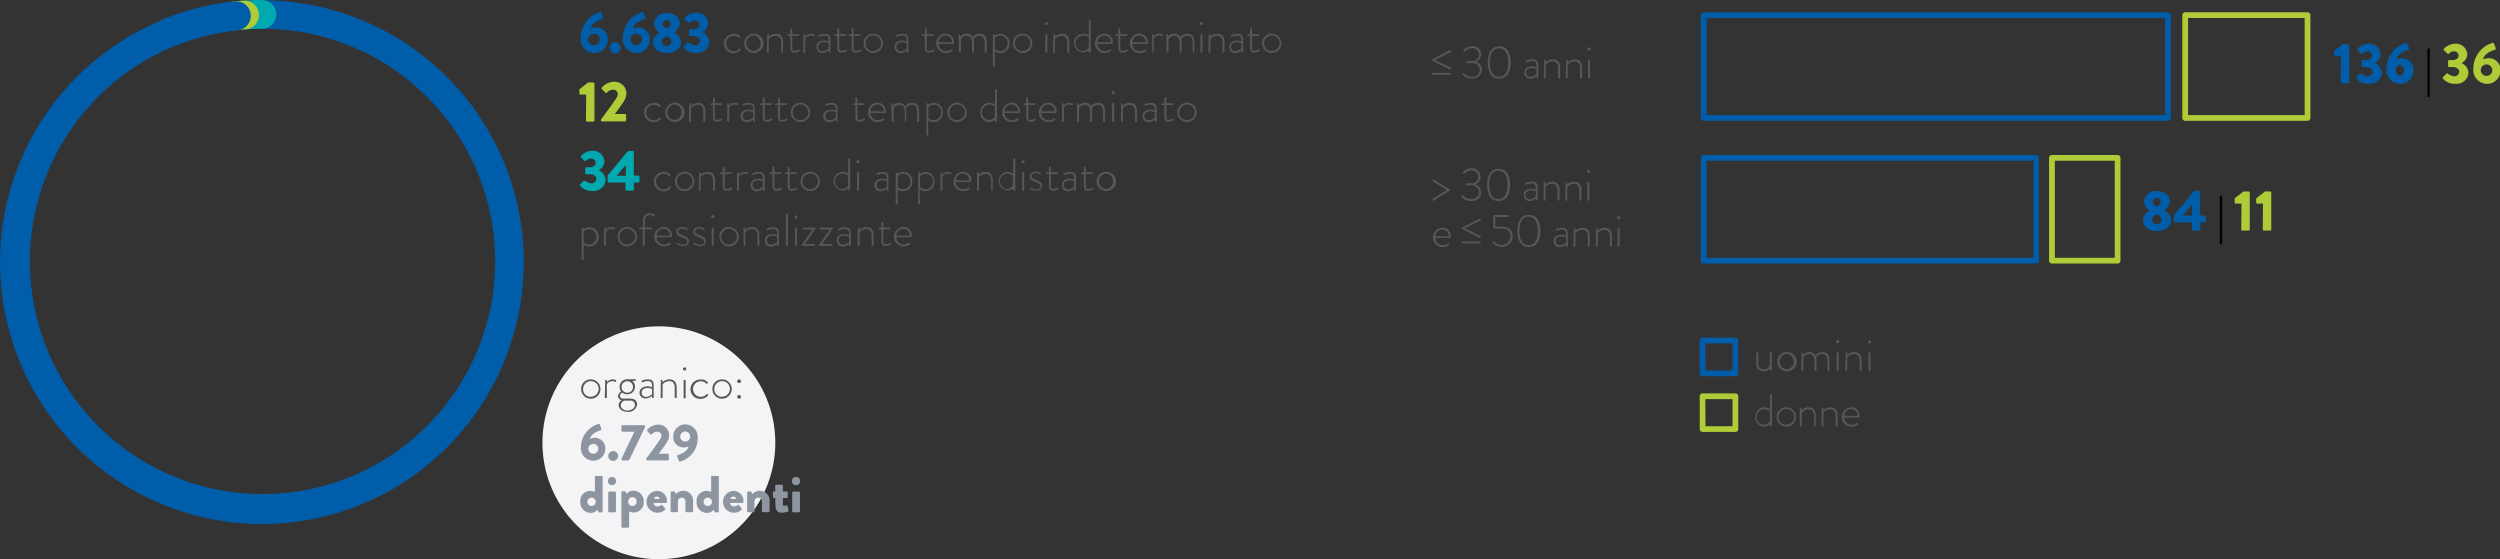 <svg xmlns="http://www.w3.org/2000/svg" viewBox="0 0 434.38 97.16"><rect x="0" y="0" width="434.38" height="97.16" fill="#333333" stroke="none"/><defs><style>.cls-1{fill:#f4f4f6;}.cls-2{fill:#575756;}.cls-3{fill:#8d96a0;}.cls-4{fill:#005da9;}.cls-5{fill:#afcb37;}.cls-6{fill:#00a8b0;}</style></defs><title>Risorsa 2</title><g id="Livello_2" data-name="Livello 2"><g id="Livello_1-2" data-name="Livello 1"><path class="cls-1" d="M354.18,313.11a20.23,20.23,0,1,0-20.24-20.23,20.23,20.23,0,0,0,20.24,20.23" transform="translate(-239.69 -215.95)"/><path class="cls-2" d="M342.27,281.87a1.68,1.68,0,1,1-1.61,1.67A1.64,1.64,0,0,1,342.27,281.87Zm0,3a1.35,1.35,0,1,0-1.26-1.36A1.3,1.3,0,0,0,342.27,284.9Z" transform="translate(-239.69 -215.95)"/><path class="cls-2" d="M344.85,282.05a.1.1,0,0,1,.11-.1h.09a.1.1,0,0,1,.1.08l0,.33a1.23,1.23,0,0,1,1-.49,1.51,1.51,0,0,1,.5.09c.07,0,.11.08.09.15l-.07.16c0,.05-.07.06-.13,0a1.17,1.17,0,0,0-.41-.09,1.1,1.1,0,0,0-1,.55V285a.1.1,0,0,1-.11.1h-.16a.09.09,0,0,1-.09-.1Z" transform="translate(-239.69 -215.95)"/><path class="cls-2" d="M347.6,284a1.41,1.41,0,0,1-.25-.8,1.31,1.31,0,0,1,1.4-1.35h1.31a.09.09,0,0,1,.1.1v.09s0,.09-.07.09l-.57,0a1.1,1.1,0,0,1,.49,1,1.28,1.28,0,0,1-1.32,1.32,1.27,1.27,0,0,1-.88-.28.65.65,0,0,0-.4.57c0,.38.32.47.63.47h1.16c.68,0,1.18.31,1.18,1a1.47,1.47,0,0,1-1.63,1.3c-1.09,0-1.56-.64-1.56-1.18a1,1,0,0,1,.5-.84.8.8,0,0,1-.62-.73A1,1,0,0,1,347.6,284Zm1.14,3.27c.72,0,1.27-.42,1.27-1,0-.37-.22-.71-.81-.71h-1a.88.88,0,0,0-.65.78C347.54,286.84,348,287.29,348.74,287.29Zm.94-4.08a1,1,0,0,0-1-1,1,1,0,0,0-1,1,1,1,0,0,0,1,1A1,1,0,0,0,349.68,283.21Z" transform="translate(-239.69 -215.95)"/><path class="cls-2" d="M352.18,283.08a2.75,2.75,0,0,1,.81.14c0-.7-.07-1.05-.7-1.05a2.44,2.44,0,0,0-1,.21c-.07,0-.11,0-.12-.06l0-.09c0-.08,0-.11,0-.12a2.33,2.33,0,0,1,1.1-.24c1,0,1,.58,1,1.39V285a.1.1,0,0,1-.11.1h-.09c-.06,0-.08,0-.1-.08l0-.29a1.68,1.68,0,0,1-1.11.45,1,1,0,0,1-1.05-1.06C350.84,283.54,351.34,283.08,352.18,283.08Zm-.25,1.83a1.46,1.46,0,0,0,1.06-.49v-.88a2,2,0,0,0-.81-.17c-.61,0-1,.31-1,.78A.72.72,0,0,0,351.93,284.91Z" transform="translate(-239.69 -215.95)"/><path class="cls-2" d="M354.51,282.05a.1.1,0,0,1,.11-.1h.08a.09.09,0,0,1,.1.08l0,.34a1.7,1.7,0,0,1,1.18-.5c.9,0,1.29.56,1.29,1.46V285a.1.1,0,0,1-.1.1h-.15a.1.1,0,0,1-.1-.1v-1.71c0-.74-.35-1.12-.95-1.12a1.67,1.67,0,0,0-1.15.55V285a.09.09,0,0,1-.1.1h-.15c-.06,0-.09,0-.09-.1Z" transform="translate(-239.69 -215.95)"/><path class="cls-2" d="M358.37,280.11a.28.28,0,1,1,.55,0,.28.28,0,0,1-.55,0Zm.1,1.94a.1.1,0,0,1,.1-.1h.15a.1.1,0,0,1,.1.1v3a.09.09,0,0,1-.1.1h-.16c-.06,0-.09,0-.09-.1Z" transform="translate(-239.69 -215.95)"/><path class="cls-2" d="M361.48,281.87a1.55,1.55,0,0,1,1.18.5.1.1,0,0,1,0,.14l-.09.08a.1.1,0,0,1-.16,0,1.35,1.35,0,1,0,.07,1.84c0-.07.1-.07.15,0l.09.08a.09.09,0,0,1,0,.13,1.59,1.59,0,0,1-1.25.61,1.68,1.68,0,1,1,0-3.35Z" transform="translate(-239.69 -215.95)"/><path class="cls-2" d="M365.08,281.87a1.68,1.68,0,1,1-1.61,1.67A1.63,1.63,0,0,1,365.08,281.87Zm0,3a1.35,1.35,0,1,0-1.27-1.36A1.3,1.3,0,0,0,365.08,284.9Z" transform="translate(-239.69 -215.95)"/><path class="cls-2" d="M367.78,282.19a.32.32,0,0,1,.33-.32.32.32,0,0,1,.32.32.32.32,0,0,1-.32.32A.33.33,0,0,1,367.78,282.19Zm.33,2.39a.32.32,0,0,1,0,.64.32.32,0,1,1,0-.64Z" transform="translate(-239.69 -215.95)"/><path class="cls-3" d="M343.65,289.62a.21.21,0,0,1,.28.15l.26.69c0,.11,0,.21-.17.26-.42.14-1.62.55-1.81,1.48a2.59,2.59,0,0,1,.86-.18,1.81,1.81,0,0,1,1.79,2A2.07,2.07,0,0,1,342.8,296a2.17,2.17,0,0,1-2.17-2.44A4.25,4.25,0,0,1,343.65,289.62Zm-.87,5.17a.86.86,0,0,0,.86-.86.86.86,0,1,0-1.72,0A.86.86,0,0,0,342.78,294.79Z" transform="translate(-239.69 -215.95)"/><path class="cls-3" d="M346.23,294.32a.88.88,0,0,1,.86.87.86.86,0,0,1-.86.84.85.85,0,0,1-.85-.84A.87.87,0,0,1,346.23,294.32Z" transform="translate(-239.69 -215.95)"/><path class="cls-3" d="M347.67,295.67l2.25-4.7h-2.09a.18.18,0,0,1-.17-.17V290a.18.18,0,0,1,.17-.17h3.8a.18.18,0,0,1,.17.17v.07l-2.69,5.62a.37.37,0,0,1-.37.26h-.89a.17.17,0,0,1-.18-.17Z" transform="translate(-239.69 -215.95)"/><path class="cls-3" d="M352,295.59c.52-.68,1.85-2.49,2.38-3.3a1.29,1.29,0,0,0,.24-.68c0-.35-.29-.65-.8-.65a1.27,1.27,0,0,0-.87.45.18.18,0,0,1-.25,0l-.55-.56a.17.17,0,0,1,0-.23,2.58,2.58,0,0,1,1.8-.89,1.85,1.85,0,0,1,2,1.82,2.22,2.22,0,0,1-.35,1.17c-.29.51-1,1.48-1.45,2.07h1.59a.18.18,0,0,1,.17.17v.81a.18.18,0,0,1-.17.17h-3.6a.17.17,0,0,1-.17-.17Z" transform="translate(-239.69 -215.95)"/><path class="cls-3" d="M357.51,295c.43-.13,1.62-.55,1.81-1.48a2.54,2.54,0,0,1-.85.18,1.81,1.81,0,0,1-1.8-1.95,2.08,2.08,0,0,1,2.07-2.06,2.18,2.18,0,0,1,2.17,2.45,4.17,4.17,0,0,1-3,4,.22.22,0,0,1-.28-.15l-.26-.69C357.31,295.14,357.33,295,357.51,295Zm2.11-3.2a.87.87,0,1,0-.87.87A.88.88,0,0,0,359.62,291.79Z" transform="translate(-239.69 -215.95)"/><path class="cls-3" d="M342.31,301.25a1.88,1.88,0,0,1,.75.17v-2.61a.18.18,0,0,1,.17-.17h1a.18.18,0,0,1,.17.17v6a.18.18,0,0,1-.17.17h-.42a.22.22,0,0,1-.19-.18l-.11-.29a1.58,1.58,0,0,1-1.21.56,1.82,1.82,0,0,1-1.78-1.89A1.73,1.73,0,0,1,342.31,301.25Zm.17,2.62a.71.71,0,0,0,.72-.74.7.7,0,0,0-.72-.71.71.71,0,0,0-.73.71A.72.72,0,0,0,342.48,303.87Z" transform="translate(-239.69 -215.95)"/><path class="cls-3" d="M345.32,299.54a.71.71,0,0,1,.71-.72.73.73,0,0,1,.72.72.71.71,0,0,1-.72.71A.7.7,0,0,1,345.32,299.54Zm.05,2a.18.18,0,0,1,.17-.17h1a.18.18,0,0,1,.17.17v3.26a.18.18,0,0,1-.17.17h-1a.18.18,0,0,1-.17-.17Z" transform="translate(-239.69 -215.95)"/><path class="cls-3" d="M349,307.47a.18.18,0,0,1-.17.18h-1a.18.18,0,0,1-.17-.18v-6a.18.18,0,0,1,.17-.17h.42c.09,0,.15.08.19.18l.11.3a1.54,1.54,0,0,1,1.2-.57,1.83,1.83,0,0,1,1.79,1.89,1.73,1.73,0,0,1-1.8,1.89,1.67,1.67,0,0,1-.74-.17Zm.57-3.6a.71.71,0,0,0,.73-.72.73.73,0,1,0-1.45,0A.7.7,0,0,0,349.59,303.87Z" transform="translate(-239.69 -215.95)"/><path class="cls-3" d="M353.86,301.25a1.69,1.69,0,0,1,1.71,1.7,1.94,1.94,0,0,1,0,.24.17.17,0,0,1-.17.15h-2.16a.67.67,0,0,0,.69.6,1.13,1.13,0,0,0,.63-.22.17.17,0,0,1,.23,0l.45.54a.2.2,0,0,1,0,.26,1.82,1.82,0,0,1-1.33.51,1.89,1.89,0,0,1,0-3.78Zm.44,1.39a.49.49,0,0,0-.48-.42.49.49,0,0,0-.48.42Z" transform="translate(-239.69 -215.95)"/><path class="cls-3" d="M356.22,301.51a.18.18,0,0,1,.17-.17h.42a.2.2,0,0,1,.16.11l.15.36a1.72,1.72,0,0,1,3,1.32v1.64a.18.18,0,0,1-.17.17h-1a.17.17,0,0,1-.17-.17v-1.68a.61.61,0,0,0-.61-.67.66.66,0,0,0-.69.62v1.73a.15.15,0,0,1-.16.17h-.94a.18.18,0,0,1-.17-.17Z" transform="translate(-239.69 -215.95)"/><path class="cls-3" d="M362.5,301.25a1.93,1.93,0,0,1,.75.17v-2.61a.18.18,0,0,1,.17-.17h1a.18.18,0,0,1,.17.17v6a.18.18,0,0,1-.17.17H364c-.09,0-.15-.08-.19-.18l-.1-.29a1.58,1.58,0,0,1-1.21.56,1.82,1.82,0,0,1-1.78-1.89A1.73,1.73,0,0,1,362.5,301.25Zm.17,2.62a.72.72,0,0,0,.72-.74.7.7,0,0,0-.72-.71.71.71,0,0,0-.73.71A.72.72,0,0,0,362.67,303.87Z" transform="translate(-239.69 -215.95)"/><path class="cls-3" d="M367.15,301.25a1.69,1.69,0,0,1,1.71,1.7,1.94,1.94,0,0,1,0,.24.17.17,0,0,1-.17.15h-2.16a.68.68,0,0,0,.7.6,1.19,1.19,0,0,0,.63-.22.16.16,0,0,1,.22,0l.45.54a.2.2,0,0,1,0,.26,1.79,1.79,0,0,1-1.33.51,1.89,1.89,0,0,1,0-3.78Zm.44,1.39a.48.48,0,0,0-.47-.42.5.5,0,0,0-.49.42Z" transform="translate(-239.69 -215.95)"/><path class="cls-3" d="M369.51,301.51a.18.18,0,0,1,.17-.17h.42a.19.19,0,0,1,.16.11l.15.36a1.72,1.72,0,0,1,3,1.32v1.64a.18.18,0,0,1-.17.17h-1a.18.18,0,0,1-.17-.17v-1.68a.6.6,0,0,0-.61-.67.65.65,0,0,0-.68.62v1.73a.16.16,0,0,1-.17.17h-.94a.18.18,0,0,1-.17-.17Z" transform="translate(-239.69 -215.95)"/><path class="cls-3" d="M374.39,302.49h-.24a.17.17,0,0,1-.16-.17v-.81a.17.17,0,0,1,.16-.17h.24v-1a.18.18,0,0,1,.17-.17h1a.17.17,0,0,1,.16.17v1h.67a.17.17,0,0,1,.17.17v.81a.17.17,0,0,1-.17.17h-.67v1.12c0,.2.14.22.25.22a1.67,1.67,0,0,0,.35-.07.17.17,0,0,1,.2.12l.19.75a.18.18,0,0,1-.11.21,4.82,4.82,0,0,1-1.09.19c-.69,0-1.08-.43-1.08-1.25Z" transform="translate(-239.69 -215.95)"/><path class="cls-3" d="M377.28,299.54a.72.72,0,1,1,1.44,0,.72.72,0,0,1-1.44,0Zm.06,2a.18.18,0,0,1,.17-.17h1a.18.18,0,0,1,.17.17v3.26a.18.18,0,0,1-.17.17h-1a.18.18,0,0,1-.17-.17Z" transform="translate(-239.69 -215.95)"/><path class="cls-4" d="M343.88,218.06a.23.23,0,0,1,.31.16l.29.77c0,.12,0,.23-.19.29-.47.15-1.8.61-2,1.64a2.88,2.88,0,0,1,1-.2,2,2,0,0,1,2,2.17,2.3,2.3,0,0,1-2.29,2.29,2.42,2.42,0,0,1-2.41-2.72A4.7,4.7,0,0,1,343.88,218.06Zm-1,5.74a1,1,0,1,0-1-1A1,1,0,0,0,342.91,223.8Z" transform="translate(-239.69 -215.95)"/><path class="cls-4" d="M346.55,223.28a1,1,0,0,1,1,1,1,1,0,0,1-1,.94,1,1,0,0,1-.94-.94A1,1,0,0,1,346.55,223.28Z" transform="translate(-239.69 -215.95)"/><path class="cls-4" d="M351.24,218.06a.23.23,0,0,1,.31.16l.29.77c0,.12,0,.23-.19.29-.47.15-1.8.61-2,1.64a2.88,2.88,0,0,1,.95-.2,2,2,0,0,1,2,2.17,2.3,2.3,0,0,1-2.29,2.29,2.42,2.42,0,0,1-2.41-2.72A4.7,4.7,0,0,1,351.24,218.06Zm-1,5.74a1,1,0,1,0-1-1A1,1,0,0,0,350.27,223.8Z" transform="translate(-239.69 -215.95)"/><path class="cls-4" d="M354.32,221.59v0a1.91,1.91,0,0,1-1-1.55,2,2,0,0,1,2.22-1.83c1.27,0,2.27.71,2.27,1.83a2,2,0,0,1-1,1.54v0a2.11,2.11,0,0,1,1.22,1.68c0,1.09-1,1.91-2.46,1.91s-2.41-.82-2.41-1.91C353.1,222.39,354.13,221.7,354.32,221.59Zm1.22,2.36a.8.8,0,0,0,.81-.75,1,1,0,0,0-.82-.92,1.06,1.06,0,0,0-.81.92A.8.8,0,0,0,355.54,224Zm.7-3.88a.71.71,0,0,0-1.41,0c0,.36.23.65.7.83A.93.93,0,0,0,356.24,220.07Z" transform="translate(-239.69 -215.95)"/><path class="cls-4" d="M358.49,224l.63-.63a.19.19,0,0,1,.25,0,2.4,2.4,0,0,0,1.1.46.87.87,0,0,0,.87-.8c0-.44-.45-.81-1.19-.81h-.56a.2.2,0,0,1-.19-.19v-.83a.19.19,0,0,1,.19-.19h.56c.7,0,1.07-.34,1.07-.77a.77.77,0,0,0-.8-.75,1.14,1.14,0,0,0-.87.4.19.19,0,0,1-.27,0l-.61-.6a.18.18,0,0,1,0-.26,2.94,2.94,0,0,1,1.91-.88,2,2,0,0,1,2.16,1.83,1.8,1.8,0,0,1-1,1.55v0a2,2,0,0,1,1.21,1.68,2.07,2.07,0,0,1-2.33,1.91,2.59,2.59,0,0,1-2.11-.89A.2.2,0,0,1,358.49,224Z" transform="translate(-239.69 -215.95)"/><path class="cls-2" d="M367.17,221.8a1.52,1.52,0,0,1,1.18.51.09.09,0,0,1,0,.14l-.08.08a.12.12,0,0,1-.17,0,1.32,1.32,0,0,0-.92-.36,1.3,1.3,0,0,0-1.32,1.32,1.32,1.32,0,0,0,1.31,1.35,1.28,1.28,0,0,0,1-.47c.06-.06.11-.06.15,0l.09.08s.06.08,0,.12a1.59,1.59,0,0,1-1.26.62,1.68,1.68,0,1,1,0-3.36Z" transform="translate(-239.69 -215.95)"/><path class="cls-2" d="M370.61,221.8a1.68,1.68,0,1,1-1.61,1.67A1.64,1.64,0,0,1,370.61,221.8Zm0,3a1.35,1.35,0,0,0,0-2.69,1.35,1.35,0,0,0,0,2.69Z" transform="translate(-239.69 -215.95)"/><path class="cls-2" d="M373,222a.11.11,0,0,1,.11-.11h.08a.09.09,0,0,1,.1.08l0,.35a1.71,1.71,0,0,1,1.19-.51c.89,0,1.28.57,1.28,1.46V225a.1.1,0,0,1-.1.1h-.14a.11.11,0,0,1-.11-.1v-1.72c0-.73-.34-1.11-1-1.11a1.61,1.61,0,0,0-1.14.55V225a.1.1,0,0,1-.11.1h-.15a.09.09,0,0,1-.09-.1Z" transform="translate(-239.69 -215.95)"/><path class="cls-2" d="M377,222.19h-.38c-.08,0-.1,0-.1-.1V222c0-.05,0-.08.1-.08H377V221a.09.09,0,0,1,.1-.1h.14a.11.11,0,0,1,.1.1v.88h1.11a.1.1,0,0,1,.11.11v.1a.1.1,0,0,1-.11.1h-1.11v2c0,.38,0,.59.42.59a1.7,1.7,0,0,0,.72-.22c.08,0,.11,0,.13,0l.06.1a.09.09,0,0,1,0,.13,1.55,1.55,0,0,1-.92.3c-.67,0-.72-.39-.72-.9Z" transform="translate(-239.69 -215.95)"/><path class="cls-2" d="M379.32,222a.11.11,0,0,1,.11-.11h.09a.1.1,0,0,1,.1.09l0,.33a1.26,1.26,0,0,1,1.5-.4c.07,0,.11.08.08.14l-.06.16c0,.06-.07.07-.13,0a1.17,1.17,0,0,0-.41-.09,1.14,1.14,0,0,0-1,.55V225a.09.09,0,0,1-.1.1h-.16a.09.09,0,0,1-.09-.1Z" transform="translate(-239.69 -215.95)"/><path class="cls-2" d="M382.85,223a2.75,2.75,0,0,1,.81.14c0-.7-.07-1-.71-1a2.56,2.56,0,0,0-1,.21c-.06,0-.1,0-.12-.06l0-.1a.09.09,0,0,1,.05-.12,2.43,2.43,0,0,1,1.1-.24c1,0,1,.59,1,1.4V225a.1.1,0,0,1-.1.1h-.1q-.07,0-.09-.09l0-.29a1.65,1.65,0,0,1-1.12.46,1,1,0,0,1-1-1.06C381.51,223.48,382,223,382.85,223Zm-.26,1.83a1.46,1.46,0,0,0,1.07-.5v-.88a2.09,2.09,0,0,0-.81-.17c-.61,0-1,.32-1,.79A.72.72,0,0,0,382.59,224.85Z" transform="translate(-239.69 -215.95)"/><path class="cls-2" d="M385.16,222.19h-.37c-.08,0-.1,0-.1-.1V222c0-.05,0-.08.1-.08h.37V221a.1.1,0,0,1,.11-.1h.13a.11.11,0,0,1,.11.1v.88h1.11a.1.1,0,0,1,.1.11v.1a.09.09,0,0,1-.1.1h-1.11v2c0,.38,0,.59.41.59a1.75,1.75,0,0,0,.73-.22.08.08,0,0,1,.13,0l.05.1a.08.08,0,0,1,0,.13,1.56,1.56,0,0,1-.93.3c-.66,0-.72-.39-.72-.9Z" transform="translate(-239.69 -215.95)"/><path class="cls-2" d="M387.64,222.19h-.37c-.08,0-.1,0-.1-.1V222c0-.05,0-.08.1-.08h.37V221a.1.1,0,0,1,.11-.1h.13a.11.11,0,0,1,.11.1v.88h1.11a.1.1,0,0,1,.1.11v.1a.09.09,0,0,1-.1.1H388v2c0,.38,0,.59.41.59a1.75,1.75,0,0,0,.73-.22.08.08,0,0,1,.13,0l.05.1a.08.08,0,0,1,0,.13,1.56,1.56,0,0,1-.93.3c-.66,0-.72-.39-.72-.9Z" transform="translate(-239.69 -215.95)"/><path class="cls-2" d="M391.35,221.8a1.68,1.68,0,1,1-1.61,1.67A1.64,1.64,0,0,1,391.35,221.8Zm0,3a1.35,1.35,0,1,0-1.27-1.36A1.3,1.3,0,0,0,391.35,224.83Z" transform="translate(-239.69 -215.95)"/><path class="cls-2" d="M396.44,223a2.75,2.75,0,0,1,.81.14c0-.7-.07-1-.7-1a2.44,2.44,0,0,0-1,.21.08.08,0,0,1-.12-.06l0-.1c0-.07,0-.1,0-.12a2.48,2.48,0,0,1,1.1-.24c1,0,1,.59,1,1.4V225a.1.1,0,0,1-.1.1h-.09c-.06,0-.08,0-.1-.09l0-.29a1.64,1.64,0,0,1-1.11.46,1,1,0,0,1-1-1.06C395.1,223.48,395.6,223,396.44,223Zm-.25,1.83a1.46,1.46,0,0,0,1.06-.5v-.88a2,2,0,0,0-.81-.17c-.61,0-1,.32-1,.79A.72.72,0,0,0,396.19,224.85Z" transform="translate(-239.69 -215.95)"/><path class="cls-2" d="M400.34,222.19H400c-.08,0-.09,0-.09-.1V222a.08.08,0,0,1,.09-.08h.38V221a.1.1,0,0,1,.1-.1h.14a.11.11,0,0,1,.1.1v.88h1.11a.1.1,0,0,1,.11.11v.1a.1.1,0,0,1-.11.1h-1.11v2c0,.38,0,.59.42.59a1.8,1.8,0,0,0,.73-.22c.07,0,.1,0,.12,0l.06.1a.09.09,0,0,1,0,.13,1.52,1.52,0,0,1-.92.3c-.67,0-.72-.39-.72-.9Z" transform="translate(-239.69 -215.95)"/><path class="cls-2" d="M404,221.8a1.4,1.4,0,0,1,1.44,1.46c0,.13,0,.32-.12.32h-2.55a1.27,1.27,0,0,0,1.25,1.26,1.68,1.68,0,0,0,.94-.3c.08,0,.11,0,.15,0l.08.12a.1.1,0,0,1,0,.12,2,2,0,0,1-1.16.38,1.68,1.68,0,0,1,0-3.36Zm1.09,1.49a1.08,1.08,0,0,0-1.09-1.17,1.19,1.19,0,0,0-1.22,1.17Z" transform="translate(-239.69 -215.95)"/><path class="cls-2" d="M406.25,222a.11.11,0,0,1,.1-.11h.1a.09.09,0,0,1,.09.08l0,.35a1.38,1.38,0,0,1,1.1-.51,1.11,1.11,0,0,1,1.05.59,1.59,1.59,0,0,1,1.2-.59c.87,0,1.24.57,1.24,1.46V225a.1.1,0,0,1-.1.1h-.16a.09.09,0,0,1-.09-.1v-1.72c0-.73-.32-1.11-.92-1.11a1.34,1.34,0,0,0-1,.54,2,2,0,0,1,.07.57V225a.11.11,0,0,1-.1.1h-.16a.09.09,0,0,1-.09-.1v-1.72c0-.73-.33-1.11-.93-1.11a1.27,1.27,0,0,0-1,.55V225a.09.09,0,0,1-.1.1h-.16a.09.09,0,0,1-.09-.1Z" transform="translate(-239.69 -215.95)"/><path class="cls-2" d="M412.55,227.37a.11.11,0,0,1-.11.11h-.13a.11.11,0,0,1-.11-.11V222a.11.11,0,0,1,.11-.11h.09a.09.09,0,0,1,.1.08l0,.23a1.64,1.64,0,0,1,1.05-.39,1.58,1.58,0,0,1,1.54,1.68,1.61,1.61,0,0,1-1.61,1.68,1.43,1.43,0,0,1-.95-.33Zm.91-2.55a1.29,1.29,0,0,0,1.3-1.35,1.25,1.25,0,0,0-1.22-1.34,1.29,1.29,0,0,0-1,.45v1.87A1.28,1.28,0,0,0,413.46,224.82Z" transform="translate(-239.69 -215.95)"/><path class="cls-2" d="M417.31,221.8a1.68,1.68,0,1,1-1.61,1.67A1.64,1.64,0,0,1,417.31,221.8Zm0,3a1.35,1.35,0,1,0-1.27-1.36A1.3,1.3,0,0,0,417.31,224.83Z" transform="translate(-239.69 -215.95)"/><path class="cls-2" d="M421.22,220.05a.27.27,0,1,1,.54,0,.27.27,0,0,1-.54,0Zm.09,1.94a.11.11,0,0,1,.11-.11h.14a.11.11,0,0,1,.11.11v3a.1.1,0,0,1-.11.1h-.16a.1.1,0,0,1-.09-.1Z" transform="translate(-239.69 -215.95)"/><path class="cls-2" d="M422.72,222a.11.11,0,0,1,.11-.11h.08a.09.09,0,0,1,.1.08l0,.35a1.67,1.67,0,0,1,1.18-.51c.9,0,1.29.57,1.29,1.46V225a.11.11,0,0,1-.1.1h-.15a.11.11,0,0,1-.1-.1v-1.72c0-.73-.34-1.11-1-1.11a1.61,1.61,0,0,0-1.14.55V225a.1.1,0,0,1-.11.1h-.15a.09.09,0,0,1-.09-.1Z" transform="translate(-239.69 -215.95)"/><path class="cls-2" d="M427.87,221.8a1.64,1.64,0,0,1,1,.32v-2.53a.1.1,0,0,1,.1-.11h.14a.11.11,0,0,1,.1.11V225a.11.11,0,0,1-.1.1H429a.11.11,0,0,1-.12-.1l0-.28a1.61,1.61,0,1,1-1-2.9Zm-.07,3a1.29,1.29,0,0,0,1.06-.57v-1.79a1.54,1.54,0,0,0-1-.33,1.35,1.35,0,0,0-.1,2.69Z" transform="translate(-239.69 -215.95)"/><path class="cls-2" d="M431.6,221.8a1.41,1.41,0,0,1,1.45,1.46c0,.13,0,.32-.12.32h-2.55a1.26,1.26,0,0,0,1.24,1.26,1.69,1.69,0,0,0,.95-.3c.07,0,.1,0,.14,0l.08.12s0,.08,0,.12a1.92,1.92,0,0,1-1.16.38,1.68,1.68,0,0,1,0-3.36Zm1.1,1.49a1.08,1.08,0,0,0-1.1-1.17,1.19,1.19,0,0,0-1.21,1.17Z" transform="translate(-239.69 -215.95)"/><path class="cls-2" d="M434,222.19h-.38c-.08,0-.09,0-.09-.1V222a.08.08,0,0,1,.09-.08H434V221a.1.1,0,0,1,.1-.1h.14a.1.1,0,0,1,.1.1v.88h1.11a.1.1,0,0,1,.11.11v.1a.1.1,0,0,1-.11.1h-1.11v2c0,.38,0,.59.42.59a1.8,1.8,0,0,0,.73-.22c.07,0,.1,0,.12,0l.06.1a.09.09,0,0,1,0,.13,1.56,1.56,0,0,1-.93.3c-.66,0-.72-.39-.72-.9Z" transform="translate(-239.69 -215.95)"/><path class="cls-2" d="M437.65,221.8a1.41,1.41,0,0,1,1.45,1.46c0,.13,0,.32-.12.32h-2.55a1.26,1.26,0,0,0,1.24,1.26,1.72,1.72,0,0,0,.95-.3c.07,0,.1,0,.14,0l.08.12a.09.09,0,0,1,0,.12,2,2,0,0,1-1.16.38,1.68,1.68,0,0,1,0-3.36Zm1.09,1.49a1.08,1.08,0,0,0-1.09-1.17,1.2,1.2,0,0,0-1.22,1.17Z" transform="translate(-239.69 -215.95)"/><path class="cls-2" d="M439.88,222a.11.11,0,0,1,.11-.11h.09a.1.1,0,0,1,.1.09l0,.33a1.23,1.23,0,0,1,1-.5,1.16,1.16,0,0,1,.49.1c.08,0,.12.08.09.14l-.06.16c0,.06-.07.07-.13,0a1.17,1.17,0,0,0-.41-.09,1.14,1.14,0,0,0-1,.55V225a.09.09,0,0,1-.1.1H440a.09.09,0,0,1-.09-.1Z" transform="translate(-239.69 -215.95)"/><path class="cls-2" d="M442.32,222a.11.11,0,0,1,.11-.11h.09a.09.09,0,0,1,.09.08l0,.35a1.38,1.38,0,0,1,1.1-.51,1.11,1.11,0,0,1,1.05.59,1.61,1.61,0,0,1,1.2-.59c.87,0,1.25.57,1.25,1.46V225a.11.11,0,0,1-.11.1H447a.09.09,0,0,1-.08-.1v-1.72c0-.73-.32-1.11-.92-1.11a1.37,1.37,0,0,0-1.06.54,2,2,0,0,1,.07.57V225a.11.11,0,0,1-.1.1h-.15a.09.09,0,0,1-.1-.1v-1.72c0-.73-.33-1.11-.93-1.11a1.27,1.27,0,0,0-1,.55V225a.09.09,0,0,1-.1.1h-.16a.09.09,0,0,1-.09-.1Z" transform="translate(-239.69 -215.95)"/><path class="cls-2" d="M448.18,220.05a.27.27,0,1,1,.54,0,.27.27,0,0,1-.54,0Zm.09,1.94a.11.11,0,0,1,.11-.11h.14a.1.1,0,0,1,.1.11v3a.09.09,0,0,1-.1.1h-.16a.1.1,0,0,1-.09-.1Z" transform="translate(-239.69 -215.95)"/><path class="cls-2" d="M449.69,222a.11.11,0,0,1,.11-.11h.08a.09.09,0,0,1,.1.08l0,.35a1.65,1.65,0,0,1,1.18-.51c.9,0,1.29.57,1.29,1.46V225a.11.11,0,0,1-.1.1h-.15a.11.11,0,0,1-.1-.1v-1.72c0-.73-.35-1.11-.95-1.11a1.65,1.65,0,0,0-1.15.55V225a.09.09,0,0,1-.1.1h-.15a.09.09,0,0,1-.09-.1Z" transform="translate(-239.69 -215.95)"/><path class="cls-2" d="M454.58,223a2.67,2.67,0,0,1,.8.14c0-.7-.07-1-.7-1a2.44,2.44,0,0,0-1,.21c-.06,0-.1,0-.12-.06l0-.1a.09.09,0,0,1,.05-.12,2.36,2.36,0,0,1,1.09-.24c1,0,1,.59,1,1.4V225a.11.11,0,0,1-.1.1h-.1c-.06,0-.08,0-.1-.09l0-.29a1.64,1.64,0,0,1-1.11.46,1,1,0,0,1-1-1.06C453.23,223.48,453.74,223,454.58,223Zm-.26,1.83a1.44,1.44,0,0,0,1.06-.5v-.88a2,2,0,0,0-.8-.17c-.61,0-1,.32-1,.79A.72.72,0,0,0,454.32,224.85Z" transform="translate(-239.69 -215.95)"/><path class="cls-2" d="M456.89,222.19h-.38c-.08,0-.09,0-.09-.1V222a.08.08,0,0,1,.09-.08h.38V221a.1.1,0,0,1,.1-.1h.14a.1.1,0,0,1,.1.1v.88h1.11a.1.1,0,0,1,.11.11v.1a.1.1,0,0,1-.11.1h-1.11v2c0,.38,0,.59.42.59a1.8,1.8,0,0,0,.73-.22c.07,0,.1,0,.12,0l.06.1a.09.09,0,0,1,0,.13,1.58,1.58,0,0,1-.93.3c-.66,0-.72-.39-.72-.9Z" transform="translate(-239.69 -215.95)"/><path class="cls-2" d="M460.59,221.8a1.68,1.68,0,1,1-1.61,1.67A1.64,1.64,0,0,1,460.59,221.8Zm0,3a1.35,1.35,0,1,0-1.26-1.36A1.3,1.3,0,0,0,460.59,224.83Z" transform="translate(-239.69 -215.95)"/><path class="cls-5" d="M341.54,232.39h-1a.19.19,0,0,1-.18-.19v-.63a.28.28,0,0,1,.06-.15l1.46-1.14h.92a.19.19,0,0,1,.18.19v6.42a.19.19,0,0,1-.18.19h-1.11a.19.19,0,0,1-.19-.19Z" transform="translate(-239.69 -215.95)"/><path class="cls-5" d="M344.12,236.69c.58-.76,2.06-2.77,2.65-3.67a1.47,1.47,0,0,0,.26-.76.78.78,0,0,0-.88-.72,1.43,1.43,0,0,0-1,.5.19.19,0,0,1-.28,0l-.61-.62a.19.19,0,0,1,0-.26,2.88,2.88,0,0,1,2-1,2.06,2.06,0,0,1,2.27,2,2.53,2.53,0,0,1-.39,1.3c-.32.57-1.14,1.64-1.61,2.3h1.76a.2.2,0,0,1,.19.19v.9a.2.2,0,0,1-.19.19h-4a.19.19,0,0,1-.19-.19Z" transform="translate(-239.69 -215.95)"/><path class="cls-2" d="M353.29,233.8a1.52,1.52,0,0,1,1.18.51.09.09,0,0,1,0,.14l-.08.08a.12.12,0,0,1-.17,0,1.32,1.32,0,0,0-.92-.36,1.3,1.3,0,0,0-1.32,1.32,1.32,1.32,0,0,0,1.31,1.35,1.28,1.28,0,0,0,1-.47c.06-.06.11-.06.15,0l.09.08s.06.08,0,.12a1.59,1.59,0,0,1-1.26.62,1.68,1.68,0,0,1,0-3.36Z" transform="translate(-239.69 -215.95)"/><path class="cls-2" d="M356.89,233.8a1.68,1.68,0,1,1-1.61,1.67A1.64,1.64,0,0,1,356.89,233.8Zm0,3a1.35,1.35,0,0,0,0-2.69,1.35,1.35,0,0,0,0,2.69Z" transform="translate(-239.69 -215.95)"/><path class="cls-2" d="M359.47,234a.11.11,0,0,1,.12-.11h.08a.09.09,0,0,1,.09.08l0,.35a1.71,1.71,0,0,1,1.19-.51c.89,0,1.29.57,1.29,1.46V237a.11.11,0,0,1-.11.1H362a.11.11,0,0,1-.11-.1v-1.72c0-.73-.34-1.11-1-1.11a1.64,1.64,0,0,0-1.14.55V237c0,.06,0,.1-.11.1h-.15a.1.1,0,0,1-.09-.1Z" transform="translate(-239.69 -215.95)"/><path class="cls-2" d="M363.57,234.19h-.38c-.07,0-.09,0-.09-.1V234a.08.08,0,0,1,.09-.08h.38V233a.1.1,0,0,1,.1-.1h.14a.1.1,0,0,1,.1.1v.88H365a.1.1,0,0,1,.1.11v.1a.09.09,0,0,1-.1.1h-1.12v2c0,.38,0,.59.42.59a1.8,1.8,0,0,0,.73-.22.08.08,0,0,1,.13,0l.05.1c0,.05,0,.1,0,.13a1.56,1.56,0,0,1-.93.3c-.66,0-.72-.39-.72-.9Z" transform="translate(-239.69 -215.95)"/><path class="cls-2" d="M366.07,234a.1.1,0,0,1,.1-.11h.1a.1.1,0,0,1,.09.09l0,.33a1.23,1.23,0,0,1,1-.5,1.18,1.18,0,0,1,.5.1.11.11,0,0,1,.09.14l-.07.16a.07.07,0,0,1-.12,0,1.19,1.19,0,0,0-.42-.09,1.11,1.11,0,0,0-.95.55V237c0,.06,0,.1-.11.1h-.16a.09.09,0,0,1-.08-.1Z" transform="translate(-239.69 -215.95)"/><path class="cls-2" d="M369.75,235a2.67,2.67,0,0,1,.8.14c0-.7-.07-1-.7-1a2.44,2.44,0,0,0-1,.21c-.06,0-.1,0-.12-.06l0-.1a.09.09,0,0,1,0-.12,2.36,2.36,0,0,1,1.09-.24c1,0,1,.59,1,1.4V237a.11.11,0,0,1-.1.1h-.1c-.06,0-.08,0-.1-.09l0-.29a1.64,1.64,0,0,1-1.11.46,1,1,0,0,1-1.05-1.06C368.4,235.48,368.91,235,369.75,235Zm-.26,1.83a1.44,1.44,0,0,0,1.06-.5v-.88a2,2,0,0,0-.8-.17c-.61,0-1,.32-1,.79A.72.72,0,0,0,369.49,236.85Z" transform="translate(-239.69 -215.95)"/><path class="cls-2" d="M372.21,234.19h-.38c-.08,0-.09,0-.09-.1V234a.08.08,0,0,1,.09-.08h.38V233a.1.1,0,0,1,.1-.1h.14a.1.1,0,0,1,.1.1v.88h1.12a.1.1,0,0,1,.1.11v.1a.09.09,0,0,1-.1.1h-1.12v2c0,.38,0,.59.42.59a1.8,1.8,0,0,0,.73-.22.08.08,0,0,1,.13,0l.05.1c0,.05,0,.1,0,.13a1.56,1.56,0,0,1-.93.3c-.66,0-.72-.39-.72-.9Z" transform="translate(-239.69 -215.95)"/><path class="cls-2" d="M374.84,234.19h-.37c-.08,0-.1,0-.1-.1V234c0-.05,0-.08.1-.08h.37V233a.1.1,0,0,1,.11-.1h.13a.11.11,0,0,1,.11.1v.88h1.11a.1.1,0,0,1,.1.11v.1a.09.09,0,0,1-.1.1h-1.11v2c0,.38,0,.59.41.59a1.75,1.75,0,0,0,.73-.22.08.08,0,0,1,.13,0l.05.1a.08.08,0,0,1,0,.13,1.56,1.56,0,0,1-.93.3c-.66,0-.72-.39-.72-.9Z" transform="translate(-239.69 -215.95)"/><path class="cls-2" d="M378.71,233.8a1.68,1.68,0,1,1-1.61,1.67A1.64,1.64,0,0,1,378.71,233.8Zm0,3a1.35,1.35,0,1,0-1.27-1.36A1.3,1.3,0,0,0,378.71,236.83Z" transform="translate(-239.69 -215.95)"/><path class="cls-2" d="M384.11,235a2.75,2.75,0,0,1,.81.14c0-.7-.07-1-.7-1a2.44,2.44,0,0,0-1,.21.08.08,0,0,1-.12-.06l0-.1a.08.08,0,0,1,0-.12,2.36,2.36,0,0,1,1.09-.24c1,0,1,.59,1,1.4V237a.11.11,0,0,1-.11.1h-.09c-.06,0-.08,0-.1-.09l0-.29a1.64,1.64,0,0,1-1.11.46,1,1,0,0,1-1.05-1.06C382.77,235.48,383.27,235,384.11,235Zm-.25,1.83a1.44,1.44,0,0,0,1.06-.5v-.88a2,2,0,0,0-.81-.17c-.6,0-1,.32-1,.79A.72.72,0,0,0,383.86,236.85Z" transform="translate(-239.69 -215.95)"/><path class="cls-2" d="M388.31,234.19h-.37c-.08,0-.1,0-.1-.1V234c0-.05,0-.08.1-.08h.37V233a.1.1,0,0,1,.11-.1h.13a.11.11,0,0,1,.11.1v.88h1.11a.1.1,0,0,1,.1.11v.1a.09.09,0,0,1-.1.1h-1.11v2c0,.38,0,.59.41.59a1.75,1.75,0,0,0,.73-.22c.07,0,.11,0,.13,0l.05.1a.08.08,0,0,1,0,.13,1.56,1.56,0,0,1-.93.3c-.66,0-.72-.39-.72-.9Z" transform="translate(-239.69 -215.95)"/><path class="cls-2" d="M392.15,233.8a1.41,1.41,0,0,1,1.45,1.46c0,.13,0,.32-.12.32h-2.55a1.27,1.27,0,0,0,1.25,1.26,1.68,1.68,0,0,0,.94-.3c.07,0,.1,0,.14,0l.08.12s0,.08,0,.12a1.92,1.92,0,0,1-1.16.38,1.68,1.68,0,0,1,0-3.36Zm1.1,1.49a1.08,1.08,0,0,0-1.1-1.17,1.19,1.19,0,0,0-1.21,1.17Z" transform="translate(-239.69 -215.95)"/><path class="cls-2" d="M394.55,234a.1.1,0,0,1,.1-.11h.1a.08.08,0,0,1,.08.08l0,.35a1.41,1.41,0,0,1,1.11-.51,1.1,1.1,0,0,1,1,.59,1.64,1.64,0,0,1,1.2-.59c.88,0,1.25.57,1.25,1.46V237a.11.11,0,0,1-.1.1h-.16a.09.09,0,0,1-.09-.1v-1.72c0-.73-.32-1.11-.92-1.11a1.39,1.39,0,0,0-1.06.54,2,2,0,0,1,.08.57V237a.11.11,0,0,1-.11.1H397a.09.09,0,0,1-.1-.1v-1.72c0-.73-.32-1.11-.92-1.11a1.27,1.27,0,0,0-1,.55V237c0,.06,0,.1-.11.1h-.16a.09.09,0,0,1-.08-.1Z" transform="translate(-239.69 -215.95)"/><path class="cls-2" d="M401,239.37a.1.1,0,0,1-.1.11h-.14a.11.11,0,0,1-.1-.11V234a.11.11,0,0,1,.11-.11h.09a.09.09,0,0,1,.1.08l0,.23a1.61,1.61,0,0,1,1-.39,1.59,1.59,0,0,1,1.54,1.68,1.61,1.61,0,0,1-1.62,1.68,1.48,1.48,0,0,1-.95-.33Zm.91-2.55a1.29,1.29,0,0,0,1.31-1.35,1.25,1.25,0,0,0-1.22-1.34,1.29,1.29,0,0,0-1,.45v1.87A1.27,1.27,0,0,0,401.9,236.82Z" transform="translate(-239.69 -215.95)"/><path class="cls-2" d="M405.91,233.8a1.68,1.68,0,1,1-1.6,1.67A1.64,1.64,0,0,1,405.91,233.8Zm0,3a1.35,1.35,0,1,0-1.26-1.36A1.3,1.3,0,0,0,405.91,236.83Z" transform="translate(-239.69 -215.95)"/><path class="cls-2" d="M411.58,233.8a1.62,1.62,0,0,1,1,.32v-2.53a.1.1,0,0,1,.1-.11h.15a.1.1,0,0,1,.09.11V237a.1.1,0,0,1-.1.1h-.08a.1.1,0,0,1-.11-.1l0-.28a1.53,1.53,0,0,1-1.1.46,1.57,1.57,0,0,1-1.48-1.68A1.6,1.6,0,0,1,411.58,233.8Zm-.08,3a1.29,1.29,0,0,0,1.06-.57v-1.79a1.53,1.53,0,0,0-.95-.33,1.35,1.35,0,0,0-.11,2.69Z" transform="translate(-239.69 -215.95)"/><path class="cls-2" d="M415.46,233.8a1.41,1.41,0,0,1,1.45,1.46c0,.13,0,.32-.12.32h-2.55a1.27,1.27,0,0,0,1.25,1.26,1.68,1.68,0,0,0,.94-.3c.07,0,.11,0,.15,0l.08.12s0,.08,0,.12a1.92,1.92,0,0,1-1.16.38,1.68,1.68,0,0,1,0-3.36Zm1.1,1.49a1.08,1.08,0,0,0-1.1-1.17,1.19,1.19,0,0,0-1.21,1.17Z" transform="translate(-239.69 -215.95)"/><path class="cls-2" d="M418,234.19h-.37c-.08,0-.1,0-.1-.1V234c0-.05,0-.08.1-.08H418V233a.1.1,0,0,1,.11-.1h.13a.11.11,0,0,1,.11.1v.88h1.11a.1.1,0,0,1,.1.11v.1a.09.09,0,0,1-.1.1h-1.11v2c0,.38,0,.59.41.59a1.75,1.75,0,0,0,.73-.22.08.08,0,0,1,.13,0l.05.1a.08.08,0,0,1,0,.13,1.56,1.56,0,0,1-.93.3c-.66,0-.72-.39-.72-.9Z" transform="translate(-239.69 -215.95)"/><path class="cls-2" d="M421.83,233.8a1.41,1.41,0,0,1,1.45,1.46c0,.13,0,.32-.12.32h-2.55a1.27,1.27,0,0,0,1.25,1.26,1.68,1.68,0,0,0,.94-.3c.07,0,.1,0,.14,0l.08.12s0,.08,0,.12a1.92,1.92,0,0,1-1.16.38,1.68,1.68,0,0,1,0-3.36Zm1.1,1.49a1.08,1.08,0,0,0-1.1-1.17,1.19,1.19,0,0,0-1.21,1.17Z" transform="translate(-239.69 -215.95)"/><path class="cls-2" d="M424.23,234a.1.1,0,0,1,.1-.11h.1a.1.1,0,0,1,.09.09l0,.33a1.26,1.26,0,0,1,1.5-.4.11.11,0,0,1,.09.14l-.07.16c0,.06-.07.07-.13,0a1.06,1.06,0,0,0-1.36.46V237c0,.06,0,.1-.11.1h-.16a.09.09,0,0,1-.08-.1Z" transform="translate(-239.69 -215.95)"/><path class="cls-2" d="M426.82,234a.11.11,0,0,1,.1-.11h.1a.09.09,0,0,1,.09.08l0,.35a1.37,1.37,0,0,1,1.1-.51,1.11,1.11,0,0,1,1.05.59,1.59,1.59,0,0,1,1.2-.59c.87,0,1.24.57,1.24,1.46V237a.11.11,0,0,1-.1.1h-.16a.09.09,0,0,1-.09-.1v-1.72c0-.73-.32-1.11-.92-1.11a1.34,1.34,0,0,0-1.05.54,2.47,2.47,0,0,1,.07.57V237a.11.11,0,0,1-.11.1h-.15a.09.09,0,0,1-.09-.1v-1.72c0-.73-.33-1.11-.93-1.11a1.27,1.27,0,0,0-1,.55V237a.09.09,0,0,1-.1.1h-.16a.09.09,0,0,1-.09-.1Z" transform="translate(-239.69 -215.95)"/><path class="cls-2" d="M432.83,232.05a.27.27,0,1,1,.54,0,.27.27,0,0,1-.54,0Zm.09,1.94a.11.11,0,0,1,.1-.11h.15a.1.1,0,0,1,.1.11v3a.09.09,0,0,1-.1.1H433a.09.09,0,0,1-.09-.1Z" transform="translate(-239.69 -215.95)"/><path class="cls-2" d="M434.49,234a.11.11,0,0,1,.11-.11h.08a.09.09,0,0,1,.1.08l0,.35a1.65,1.65,0,0,1,1.18-.51c.9,0,1.29.57,1.29,1.46V237a.11.11,0,0,1-.1.1H437a.11.11,0,0,1-.1-.1v-1.72c0-.73-.35-1.11-.95-1.11a1.67,1.67,0,0,0-1.15.55V237a.09.09,0,0,1-.1.1h-.15a.09.09,0,0,1-.09-.1Z" transform="translate(-239.69 -215.95)"/><path class="cls-2" d="M439.54,235a2.67,2.67,0,0,1,.8.14c0-.7-.07-1-.7-1a2.44,2.44,0,0,0-1,.21c-.06,0-.1,0-.12-.06l0-.1a.09.09,0,0,1,.05-.12,2.38,2.38,0,0,1,1.1-.24c1,0,1,.59,1,1.4V237a.11.11,0,0,1-.1.1h-.1c-.06,0-.08,0-.1-.09l0-.29a1.64,1.64,0,0,1-1.11.46,1,1,0,0,1-1.05-1.06C438.19,235.48,438.7,235,439.54,235Zm-.26,1.83a1.44,1.44,0,0,0,1.06-.5v-.88a2,2,0,0,0-.8-.17c-.61,0-1,.32-1,.79A.72.72,0,0,0,439.28,236.85Z" transform="translate(-239.69 -215.95)"/><path class="cls-2" d="M442,234.19h-.37c-.08,0-.1,0-.1-.1V234c0-.05,0-.08.1-.08H442V233a.1.1,0,0,1,.11-.1h.13a.11.11,0,0,1,.11.1v.88h1.11a.1.1,0,0,1,.1.11v.1a.09.09,0,0,1-.1.1h-1.11v2c0,.38,0,.59.41.59a1.8,1.8,0,0,0,.73-.22.08.08,0,0,1,.13,0l.05.1c0,.05,0,.1,0,.13a1.56,1.56,0,0,1-.93.3c-.66,0-.72-.39-.72-.9Z" transform="translate(-239.69 -215.95)"/><path class="cls-2" d="M445.86,233.8a1.68,1.68,0,1,1-1.6,1.67A1.64,1.64,0,0,1,445.86,233.8Zm0,3a1.35,1.35,0,1,0-1.26-1.36A1.3,1.3,0,0,0,445.86,236.83Z" transform="translate(-239.69 -215.95)"/><path class="cls-6" d="M340.46,248l.63-.63a.19.19,0,0,1,.25,0,2.4,2.4,0,0,0,1.1.46.87.87,0,0,0,.87-.8c0-.44-.45-.81-1.19-.81h-.56a.2.2,0,0,1-.19-.19v-.83a.19.19,0,0,1,.19-.19h.56c.7,0,1.07-.34,1.07-.77a.77.77,0,0,0-.8-.75,1.14,1.14,0,0,0-.87.4.19.19,0,0,1-.27,0l-.61-.6a.18.18,0,0,1,0-.26,2.94,2.94,0,0,1,1.91-.88,2,2,0,0,1,2.16,1.83,1.8,1.8,0,0,1-1,1.55v0a2,2,0,0,1,1.21,1.68,2.07,2.07,0,0,1-2.33,1.91,2.59,2.59,0,0,1-2.11-.89A.2.2,0,0,1,340.46,248Z" transform="translate(-239.69 -215.95)"/><path class="cls-6" d="M345.27,247.48v-1.06l3.49-4.19a.18.18,0,0,1,.15-.06h.72a.19.19,0,0,1,.19.19v4.1h.79a.18.18,0,0,1,.19.18v.83a.19.19,0,0,1-.19.19h-.79v1.23a.2.2,0,0,1-.19.19h-1.07a.2.2,0,0,1-.19-.19v-1.22h-2.93A.19.19,0,0,1,345.27,247.48Zm3.16-1v-1.86l-1.59,1.86Z" transform="translate(-239.69 -215.95)"/><path class="cls-2" d="M355,245.8a1.52,1.52,0,0,1,1.18.51.09.09,0,0,1,0,.14l-.08.08a.12.12,0,0,1-.17,0,1.32,1.32,0,0,0-.92-.36,1.3,1.3,0,0,0-1.32,1.32,1.32,1.32,0,0,0,1.31,1.35,1.28,1.28,0,0,0,1-.47c.06-.06.11-.06.15,0l.09.08s.06.08,0,.12a1.59,1.59,0,0,1-1.26.62,1.68,1.68,0,0,1,0-3.36Z" transform="translate(-239.69 -215.95)"/><path class="cls-2" d="M358.58,245.8a1.68,1.68,0,1,1-1.61,1.67A1.64,1.64,0,0,1,358.58,245.8Zm0,3a1.35,1.35,0,1,0-1.26-1.36A1.3,1.3,0,0,0,358.58,248.83Z" transform="translate(-239.69 -215.95)"/><path class="cls-2" d="M361.17,246a.1.1,0,0,1,.11-.11h.08a.09.09,0,0,1,.09.08l0,.35a1.71,1.71,0,0,1,1.19-.51c.89,0,1.29.57,1.29,1.46V249a.11.11,0,0,1-.11.1h-.14a.11.11,0,0,1-.11-.1v-1.72c0-.73-.34-1.11-1-1.11a1.64,1.64,0,0,0-1.14.55V249c0,.06,0,.1-.11.1h-.15a.09.09,0,0,1-.08-.1Z" transform="translate(-239.69 -215.95)"/><path class="cls-2" d="M365.26,246.19h-.38c-.08,0-.09,0-.09-.1V246a.08.08,0,0,1,.09-.08h.38V245a.1.1,0,0,1,.1-.1h.14a.1.1,0,0,1,.1.1v.88h1.12a.1.1,0,0,1,.1.11v.1a.09.09,0,0,1-.1.1H365.6v2c0,.38,0,.59.42.59a1.8,1.8,0,0,0,.73-.22.08.08,0,0,1,.13,0l.05.1c0,.05,0,.1,0,.13a1.56,1.56,0,0,1-.93.3c-.66,0-.72-.39-.72-.9Z" transform="translate(-239.69 -215.95)"/><path class="cls-2" d="M367.76,246a.1.1,0,0,1,.1-.11h.1a.1.1,0,0,1,.09.09l0,.33a1.23,1.23,0,0,1,1-.5,1.18,1.18,0,0,1,.5.1.11.11,0,0,1,.09.14l-.07.16a.07.07,0,0,1-.12,0,1.19,1.19,0,0,0-.42-.09,1.11,1.11,0,0,0-.95.55V249c0,.06,0,.1-.11.1h-.16a.09.09,0,0,1-.08-.1Z" transform="translate(-239.69 -215.95)"/><path class="cls-2" d="M371.44,247a2.67,2.67,0,0,1,.8.14c0-.7-.07-1-.7-1a2.44,2.44,0,0,0-1,.21c-.06,0-.1,0-.12-.06l0-.1a.09.09,0,0,1,.05-.12,2.36,2.36,0,0,1,1.09-.24c1,0,1,.59,1,1.4V249a.11.11,0,0,1-.1.1h-.1c-.06,0-.08,0-.1-.09l0-.29a1.64,1.64,0,0,1-1.11.46,1,1,0,0,1-1.05-1.06C370.09,247.48,370.6,247,371.44,247Zm-.26,1.83a1.44,1.44,0,0,0,1.06-.5v-.88a2,2,0,0,0-.8-.17c-.61,0-1,.32-1,.79A.72.72,0,0,0,371.18,248.85Z" transform="translate(-239.69 -215.95)"/><path class="cls-2" d="M373.9,246.19h-.38c-.08,0-.09,0-.09-.1V246a.08.08,0,0,1,.09-.08h.38V245a.1.1,0,0,1,.1-.1h.14a.1.1,0,0,1,.1.1v.88h1.12a.1.1,0,0,1,.1.11v.1a.09.09,0,0,1-.1.1h-1.12v2c0,.38,0,.59.42.59a1.8,1.8,0,0,0,.73-.22.08.08,0,0,1,.13,0l.05.1c0,.05,0,.1,0,.13a1.56,1.56,0,0,1-.93.3c-.66,0-.72-.39-.72-.9Z" transform="translate(-239.69 -215.95)"/><path class="cls-2" d="M376.53,246.19h-.37c-.08,0-.1,0-.1-.1V246c0-.05,0-.08.1-.08h.37V245a.1.1,0,0,1,.11-.1h.13a.11.11,0,0,1,.11.1v.88H378a.1.1,0,0,1,.1.11v.1a.09.09,0,0,1-.1.1h-1.11v2c0,.38,0,.59.41.59a1.75,1.75,0,0,0,.73-.22.08.08,0,0,1,.13,0l.05.1a.08.08,0,0,1,0,.13,1.56,1.56,0,0,1-.93.3c-.66,0-.72-.39-.72-.9Z" transform="translate(-239.69 -215.95)"/><path class="cls-2" d="M380.4,245.8a1.68,1.68,0,1,1-1.61,1.67A1.64,1.64,0,0,1,380.4,245.8Zm0,3a1.35,1.35,0,1,0-1.27-1.36A1.3,1.3,0,0,0,380.4,248.83Z" transform="translate(-239.69 -215.95)"/><path class="cls-2" d="M386.06,245.8a1.59,1.59,0,0,1,1,.32v-2.53a.1.1,0,0,1,.11-.11h.14a.11.11,0,0,1,.1.11V249a.11.11,0,0,1-.11.1h-.08a.1.1,0,0,1-.11-.1l0-.28a1.61,1.61,0,1,1-1-2.9Zm-.07,3a1.26,1.26,0,0,0,1.05-.57v-1.79a1.53,1.53,0,0,0-1-.33,1.35,1.35,0,0,0-.1,2.69Z" transform="translate(-239.69 -215.95)"/><path class="cls-2" d="M388.51,244.05a.27.27,0,1,1,.54,0,.27.27,0,0,1-.54,0Zm.09,1.94a.11.11,0,0,1,.11-.11h.14a.11.11,0,0,1,.11.11v3a.1.1,0,0,1-.11.1h-.16a.1.1,0,0,1-.09-.1Z" transform="translate(-239.69 -215.95)"/><path class="cls-2" d="M393,247a2.74,2.74,0,0,1,.8.14c0-.7-.07-1-.7-1a2.44,2.44,0,0,0-1,.21c-.06,0-.1,0-.12-.06l0-.1a.09.09,0,0,1,0-.12,2.36,2.36,0,0,1,1.09-.24c1,0,1,.59,1,1.4V249a.11.11,0,0,1-.11.1h-.09c-.06,0-.08,0-.1-.09l0-.29a1.64,1.64,0,0,1-1.11.46,1,1,0,0,1-1.05-1.06C391.65,247.48,392.16,247,393,247Zm-.26,1.83a1.44,1.44,0,0,0,1.06-.5v-.88a2,2,0,0,0-.8-.17c-.61,0-1,.32-1,.79A.72.72,0,0,0,392.74,248.85Z" transform="translate(-239.69 -215.95)"/><path class="cls-2" d="M395.67,251.37a.11.11,0,0,1-.11.11h-.13a.11.11,0,0,1-.11-.11V246a.11.11,0,0,1,.12-.11h.08a.09.09,0,0,1,.1.08l0,.23a1.64,1.64,0,0,1,1.05-.39,1.58,1.58,0,0,1,1.54,1.68,1.61,1.61,0,0,1-1.61,1.68,1.45,1.45,0,0,1-.95-.33Zm.91-2.55a1.29,1.29,0,0,0,1.3-1.35,1.25,1.25,0,0,0-2.2-.89v1.87A1.25,1.25,0,0,0,396.58,248.82Z" transform="translate(-239.69 -215.95)"/><path class="cls-2" d="M399.56,251.37a.1.1,0,0,1-.1.11h-.14a.11.11,0,0,1-.1-.11V246a.11.11,0,0,1,.11-.11h.09a.09.09,0,0,1,.1.08l0,.23a1.61,1.61,0,0,1,1-.39,1.59,1.59,0,0,1,1.54,1.68,1.61,1.61,0,0,1-1.61,1.68,1.49,1.49,0,0,1-1-.33Zm.92-2.55a1.29,1.29,0,0,0,1.3-1.35,1.25,1.25,0,0,0-1.22-1.34,1.29,1.29,0,0,0-1,.45v1.87A1.28,1.28,0,0,0,400.48,248.82Z" transform="translate(-239.69 -215.95)"/><path class="cls-2" d="M403.12,246a.1.1,0,0,1,.1-.11h.1a.1.1,0,0,1,.09.09l0,.33a1.23,1.23,0,0,1,1-.5,1.18,1.18,0,0,1,.5.1.11.11,0,0,1,.09.14l-.07.16c0,.06-.07.07-.13,0a1.06,1.06,0,0,0-1.36.46V249c0,.06,0,.1-.11.1h-.16a.09.09,0,0,1-.08-.1Z" transform="translate(-239.69 -215.95)"/><path class="cls-2" d="M407,245.8a1.41,1.41,0,0,1,1.44,1.46c0,.13,0,.32-.12.32h-2.55a1.27,1.27,0,0,0,1.25,1.26,1.68,1.68,0,0,0,.94-.3c.07,0,.11,0,.15,0l.08.12s0,.08,0,.12a1.91,1.91,0,0,1-1.15.38,1.68,1.68,0,0,1,0-3.36Zm1.09,1.49a1.08,1.08,0,0,0-1.09-1.17,1.19,1.19,0,0,0-1.22,1.17Z" transform="translate(-239.69 -215.95)"/><path class="cls-2" d="M409.43,246a.11.11,0,0,1,.11-.11h.08a.09.09,0,0,1,.1.08l0,.35a1.65,1.65,0,0,1,1.18-.51c.9,0,1.29.57,1.29,1.46V249a.11.11,0,0,1-.11.1H412a.1.1,0,0,1-.1-.1v-1.72c0-.73-.35-1.11-.95-1.11a1.65,1.65,0,0,0-1.15.55V249a.09.09,0,0,1-.1.1h-.15a.09.09,0,0,1-.09-.1Z" transform="translate(-239.69 -215.95)"/><path class="cls-2" d="M414.73,245.8a1.59,1.59,0,0,1,1,.32v-2.53a.1.1,0,0,1,.11-.11H416a.11.11,0,0,1,.1.11V249a.11.11,0,0,1-.11.1h-.08a.1.1,0,0,1-.11-.1l0-.28a1.61,1.61,0,1,1-1-2.9Zm-.07,3a1.26,1.26,0,0,0,1-.57v-1.79a1.49,1.49,0,0,0-.95-.33,1.35,1.35,0,0,0-.1,2.69Z" transform="translate(-239.69 -215.95)"/><path class="cls-2" d="M417.18,244.05a.27.27,0,1,1,.54,0,.27.27,0,0,1-.54,0Zm.1,1.94a.1.1,0,0,1,.1-.11h.14a.11.11,0,0,1,.11.11v3c0,.06,0,.1-.11.1h-.16a.09.09,0,0,1-.08-.1Z" transform="translate(-239.69 -215.95)"/><path class="cls-2" d="M418.66,248.69l.08-.13a.09.09,0,0,1,.14,0,1.39,1.39,0,0,0,.86.31c.45,0,.77-.25.77-.56s-.36-.52-.9-.72-1-.45-1-1a.92.92,0,0,1,1-.83,1.64,1.64,0,0,1,.91.26.11.11,0,0,1,0,.15l-.05.09a.11.11,0,0,1-.15,0,1.47,1.47,0,0,0-.74-.23c-.5,0-.68.3-.68.51s.29.48.76.64,1.12.43,1.12,1a1,1,0,0,1-1.13.89,1.63,1.63,0,0,1-1.05-.36A.09.09,0,0,1,418.66,248.69Z" transform="translate(-239.69 -215.95)"/><path class="cls-2" d="M421.94,246.19h-.38c-.08,0-.09,0-.09-.1V246a.08.08,0,0,1,.09-.08h.38V245a.1.1,0,0,1,.1-.1h.14a.1.1,0,0,1,.1.1v.88h1.11a.1.1,0,0,1,.11.11v.1a.1.1,0,0,1-.11.1h-1.11v2c0,.38,0,.59.42.59a1.8,1.8,0,0,0,.73-.22c.07,0,.1,0,.12,0l.06.1a.09.09,0,0,1,0,.13,1.58,1.58,0,0,1-.93.3c-.66,0-.72-.39-.72-.9Z" transform="translate(-239.69 -215.95)"/><path class="cls-2" d="M425.52,247a2.75,2.75,0,0,1,.81.14c0-.7-.07-1-.7-1a2.44,2.44,0,0,0-1,.21.08.08,0,0,1-.12-.06l0-.1a.08.08,0,0,1,.05-.12,2.36,2.36,0,0,1,1.09-.24c1,0,1,.59,1,1.4V249a.11.11,0,0,1-.11.1h-.09c-.06,0-.08,0-.1-.09l0-.29a1.64,1.64,0,0,1-1.11.46,1,1,0,0,1-1.05-1.06C424.18,247.48,424.68,247,425.52,247Zm-.25,1.83a1.46,1.46,0,0,0,1.06-.5v-.88a2,2,0,0,0-.81-.17c-.6,0-1,.32-1,.79A.72.72,0,0,0,425.27,248.85Z" transform="translate(-239.69 -215.95)"/><path class="cls-2" d="M428,246.19h-.38c-.08,0-.09,0-.09-.1V246a.08.08,0,0,1,.09-.08H428V245a.1.1,0,0,1,.1-.1h.14a.11.11,0,0,1,.1.1v.88h1.11a.1.1,0,0,1,.11.11v.1a.1.1,0,0,1-.11.1h-1.11v2c0,.38,0,.59.42.59a1.7,1.7,0,0,0,.72-.22c.08,0,.11,0,.13,0l.06.1a.09.09,0,0,1,0,.13,1.55,1.55,0,0,1-.92.3c-.67,0-.72-.39-.72-.9Z" transform="translate(-239.69 -215.95)"/><path class="cls-2" d="M431.85,245.8a1.68,1.68,0,1,1-1.61,1.67A1.64,1.64,0,0,1,431.85,245.8Zm0,3a1.35,1.35,0,0,0,0-2.69,1.35,1.35,0,0,0,0,2.69Z" transform="translate(-239.69 -215.95)"/><path class="cls-2" d="M341.11,261a.11.11,0,0,1-.11.11h-.13a.11.11,0,0,1-.11-.11v-5.39a.11.11,0,0,1,.12-.1H341c.06,0,.09,0,.1.08l0,.22a1.71,1.71,0,0,1,1.05-.38,1.59,1.59,0,0,1,1.55,1.68,1.62,1.62,0,0,1-1.62,1.68,1.45,1.45,0,0,1-.95-.33Zm.91-2.55a1.28,1.28,0,0,0,1.3-1.35,1.25,1.25,0,0,0-2.2-.89v1.87A1.25,1.25,0,0,0,342,258.42Z" transform="translate(-239.69 -215.95)"/><path class="cls-2" d="M344.66,255.58a.11.11,0,0,1,.1-.1h.1a.1.1,0,0,1,.1.09l0,.33a1.21,1.21,0,0,1,1-.5,1.16,1.16,0,0,1,.49.1c.08,0,.12.08.09.14l-.06.16c0,.06-.07.06-.13,0a.94.94,0,0,0-.42-.1,1.13,1.13,0,0,0-.95.56v2.28a.09.09,0,0,1-.1.1h-.16a.09.09,0,0,1-.09-.1Z" transform="translate(-239.69 -215.95)"/><path class="cls-2" d="M348.6,255.4a1.68,1.68,0,1,1-1.6,1.67A1.64,1.64,0,0,1,348.6,255.4Zm0,3a1.35,1.35,0,1,0-1.26-1.36A1.3,1.3,0,0,0,348.6,258.43Z" transform="translate(-239.69 -215.95)"/><path class="cls-2" d="M351.39,255.79h-.48a.1.1,0,0,1-.11-.1v-.11a.11.11,0,0,1,.11-.1h.48v-1.09c0-.95.51-1.39,1.21-1.39a1.23,1.23,0,0,1,.89.35.1.1,0,0,1,0,.12l-.08.12a.09.09,0,0,1-.14,0,1.13,1.13,0,0,0-.69-.27c-.51,0-.86.33-.86,1.07v1.09h1.18a.1.1,0,0,1,.11.1v.12c0,.05,0,.09-.11.09h-1.18v2.79a.11.11,0,0,1-.1.1h-.15a.11.11,0,0,1-.1-.1Z" transform="translate(-239.69 -215.95)"/><path class="cls-2" d="M355,255.4a1.4,1.4,0,0,1,1.44,1.46c0,.13,0,.32-.12.32h-2.55a1.27,1.27,0,0,0,1.25,1.26,1.68,1.68,0,0,0,.94-.3c.08,0,.11-.05.15,0l.08.12a.1.1,0,0,1,0,.12,2,2,0,0,1-1.16.38,1.68,1.68,0,0,1,0-3.36Zm1.09,1.49a1.07,1.07,0,0,0-1.09-1.17,1.19,1.19,0,0,0-1.22,1.17Z" transform="translate(-239.69 -215.95)"/><path class="cls-2" d="M357.24,258.29l.08-.13a.1.1,0,0,1,.15,0,1.39,1.39,0,0,0,.85.31c.46,0,.77-.25.77-.56s-.36-.52-.89-.72-1-.45-1-.95.31-.83,1.05-.83a1.63,1.63,0,0,1,.9.26.11.11,0,0,1,0,.15l-.05.09a.11.11,0,0,1-.15,0,1.55,1.55,0,0,0-.74-.23c-.5,0-.69.3-.69.51s.29.48.76.64,1.13.43,1.13,1a1,1,0,0,1-1.14.89,1.58,1.58,0,0,1-1-.36A.08.08,0,0,1,357.24,258.29Z" transform="translate(-239.69 -215.95)"/><path class="cls-2" d="M360.2,258.29l.08-.13a.1.1,0,0,1,.15,0,1.39,1.39,0,0,0,.85.31c.46,0,.77-.25.77-.56s-.36-.52-.89-.72-1-.45-1-.95.31-.83,1.05-.83a1.63,1.63,0,0,1,.9.26.11.11,0,0,1,0,.15l-.05.09a.11.11,0,0,1-.15,0,1.55,1.55,0,0,0-.74-.23c-.5,0-.69.3-.69.51s.29.48.76.64,1.13.43,1.13,1a1,1,0,0,1-1.14.89,1.58,1.58,0,0,1-1-.36A.08.08,0,0,1,360.2,258.29Z" transform="translate(-239.69 -215.95)"/><path class="cls-2" d="M363.25,253.65a.28.28,0,1,1,.55,0,.28.28,0,0,1-.55,0Zm.1,1.93a.11.11,0,0,1,.1-.1h.15a.11.11,0,0,1,.1.1v3a.09.09,0,0,1-.1.1h-.16a.09.09,0,0,1-.09-.1Z" transform="translate(-239.69 -215.95)"/><path class="cls-2" d="M366.28,255.4a1.68,1.68,0,1,1-1.6,1.67A1.64,1.64,0,0,1,366.28,255.4Zm0,3a1.35,1.35,0,1,0-1.26-1.36A1.3,1.3,0,0,0,366.28,258.43Z" transform="translate(-239.69 -215.95)"/><path class="cls-2" d="M368.87,255.58a.11.11,0,0,1,.11-.1h.08a.09.09,0,0,1,.1.08l0,.34a1.7,1.7,0,0,1,1.18-.5c.9,0,1.29.57,1.29,1.46v1.72a.11.11,0,0,1-.11.1h-.14a.1.1,0,0,1-.1-.1v-1.72c0-.73-.35-1.12-.95-1.12a1.64,1.64,0,0,0-1.15.56v2.28a.09.09,0,0,1-.1.1H369a.09.09,0,0,1-.09-.1Z" transform="translate(-239.69 -215.95)"/><path class="cls-2" d="M373.92,256.62a2.67,2.67,0,0,1,.8.14c0-.7-.07-1-.7-1a2.44,2.44,0,0,0-1,.21.09.09,0,0,1-.12-.06l0-.1a.09.09,0,0,1,.05-.12,2.22,2.22,0,0,1,1.09-.24c1,0,1,.58,1,1.4v1.78a.11.11,0,0,1-.1.1h-.1c-.06,0-.08,0-.1-.09l0-.29a1.64,1.64,0,0,1-1.11.46,1,1,0,0,1-1.05-1.06C372.57,257.08,373.08,256.62,373.92,256.62Zm-.26,1.83a1.44,1.44,0,0,0,1.06-.5v-.88a2,2,0,0,0-.8-.17c-.61,0-1,.32-1,.79A.72.72,0,0,0,373.66,258.45Z" transform="translate(-239.69 -215.95)"/><path class="cls-2" d="M376.24,253.19a.11.11,0,0,1,.11-.11h.14a.11.11,0,0,1,.11.11v5.39a.1.1,0,0,1-.11.1h-.16a.1.1,0,0,1-.09-.1Z" transform="translate(-239.69 -215.95)"/><path class="cls-2" d="M377.72,253.65a.27.27,0,1,1,.54,0,.27.27,0,0,1-.54,0Zm.09,1.93a.11.11,0,0,1,.11-.1h.14a.1.1,0,0,1,.1.1v3a.09.09,0,0,1-.1.1h-.16a.09.09,0,0,1-.09-.1Z" transform="translate(-239.69 -215.95)"/><path class="cls-2" d="M379,258.5l1.88-2.68v0h-1.63a.1.1,0,0,1-.09-.1v-.12a.09.09,0,0,1,.09-.1h2.07a.1.1,0,0,1,.09.15l-1.87,2.71v0h1.66a.09.09,0,0,1,.1.1v.12a.1.1,0,0,1-.1.1h-2.1a.09.09,0,0,1-.1-.09Z" transform="translate(-239.69 -215.95)"/><path class="cls-2" d="M382,258.5l1.88-2.68v0h-1.63a.1.1,0,0,1-.1-.1v-.12a.09.09,0,0,1,.1-.1h2.07a.1.1,0,0,1,.09.15l-1.87,2.71v0h1.65a.1.1,0,0,1,.11.1v.12a.1.1,0,0,1-.11.1h-2.09a.09.09,0,0,1-.1-.09Z" transform="translate(-239.69 -215.95)"/><path class="cls-2" d="M386.4,256.62a2.75,2.75,0,0,1,.81.14c0-.7-.07-1-.7-1a2.44,2.44,0,0,0-1,.21c-.07,0-.11,0-.12-.06l0-.1a.08.08,0,0,1,.05-.12,2.22,2.22,0,0,1,1.09-.24c1,0,1,.58,1,1.4v1.78a.11.11,0,0,1-.11.1h-.09c-.06,0-.08,0-.1-.09l0-.29a1.64,1.64,0,0,1-1.11.46,1,1,0,0,1-1.05-1.06C385.06,257.08,385.56,256.62,386.4,256.62Zm-.25,1.83a1.44,1.44,0,0,0,1.06-.5v-.88a2,2,0,0,0-.81-.17c-.6,0-1,.32-1,.79A.72.72,0,0,0,386.15,258.45Z" transform="translate(-239.69 -215.95)"/><path class="cls-2" d="M388.73,255.58a.11.11,0,0,1,.11-.1h.08a.09.09,0,0,1,.1.08l0,.34a1.75,1.75,0,0,1,1.18-.5c.9,0,1.29.57,1.29,1.46v1.72a.11.11,0,0,1-.1.1h-.15a.11.11,0,0,1-.1-.1v-1.72c0-.73-.34-1.12-.95-1.12a1.61,1.61,0,0,0-1.14.56v2.28a.1.1,0,0,1-.11.1h-.15a.09.09,0,0,1-.09-.1Z" transform="translate(-239.69 -215.95)"/><path class="cls-2" d="M392.83,255.79h-.38c-.08,0-.09,0-.09-.1v-.13c0-.06,0-.08.09-.08h.38v-.87a.1.1,0,0,1,.1-.1h.14a.11.11,0,0,1,.1.1v.88h1.11a.1.1,0,0,1,.11.1v.11a.1.1,0,0,1-.11.1h-1.11v2c0,.38,0,.59.42.59a1.7,1.7,0,0,0,.72-.22c.08,0,.11,0,.13,0l.06.1a.09.09,0,0,1,0,.13,1.55,1.55,0,0,1-.92.3c-.67,0-.72-.39-.72-.9Z" transform="translate(-239.69 -215.95)"/><path class="cls-2" d="M396.67,255.4a1.4,1.4,0,0,1,1.44,1.46c0,.13,0,.32-.12.32h-2.55a1.27,1.27,0,0,0,1.25,1.26,1.65,1.65,0,0,0,.94-.3c.08,0,.11-.05.15,0l.08.12a.1.1,0,0,1,0,.12,2,2,0,0,1-1.16.38,1.68,1.68,0,0,1,0-3.36Zm1.09,1.49a1.07,1.07,0,0,0-1.09-1.17,1.19,1.19,0,0,0-1.22,1.17Z" transform="translate(-239.69 -215.95)"/><path class="cls-5" d="M607.63,261.74H596.22a.51.51,0,0,1-.5-.5V243.38a.5.5,0,0,1,.5-.5h11.41a.5.5,0,0,1,.5.5v17.86A.5.5,0,0,1,607.63,261.74Zm-10.91-1h10.41V243.88H596.72Zm43.91-23.8H619.37a.5.5,0,0,1-.5-.5V218.58a.5.5,0,0,1,.5-.5h21.26a.5.5,0,0,1,.5.5v17.86A.51.51,0,0,1,640.63,236.94Zm-20.76-1h20.26V219.08H619.87Z" transform="translate(-239.69 -215.95)"/><path class="cls-4" d="M593.46,261.74H535.71a.5.5,0,0,1-.5-.5V243.38a.5.5,0,0,1,.5-.5h57.75a.5.5,0,0,1,.5.5v17.86A.51.51,0,0,1,593.46,261.74Zm-57.25-1H593V243.88H536.21Zm80.16-23.8H535.71a.5.5,0,0,1-.5-.5V218.58a.5.5,0,0,1,.5-.5h80.66a.5.5,0,0,1,.5.5v17.86A.5.5,0,0,1,616.37,236.94Zm-80.16-1h79.66V219.08H536.21Z" transform="translate(-239.69 -215.95)"/><path class="cls-2" d="M488.52,226.35h0a.14.14,0,0,1,.08-.12l3.1-1.59c.06,0,.11,0,.11.08v.17a.13.13,0,0,1-.07.12L489,226.35l2.74,1.33a.13.13,0,0,1,.07.12V228c0,.08-.05.11-.11.08l-3.1-1.56A.15.15,0,0,1,488.52,226.35Zm0,2.5v-.12a.11.11,0,0,1,.1-.11h3.08a.1.1,0,0,1,.1.11v.12a.1.1,0,0,1-.1.1h-3.08A.11.11,0,0,1,488.53,228.85Z" transform="translate(-239.69 -215.95)"/><path class="cls-2" d="M493.78,228.77l.13-.1s.09,0,.14,0a1.64,1.64,0,0,0,1.36.61,1.25,1.25,0,0,0,1.41-1.2,1.29,1.29,0,0,0-1.44-1.16h-.74c-.08,0-.1,0-.1-.11v-.14c0-.07,0-.1.11-.1h.73a1.16,1.16,0,0,0,1.3-1.11,1.15,1.15,0,0,0-1.22-1.13,1.64,1.64,0,0,0-1.25.59.1.1,0,0,1-.14,0l-.12-.1a.09.09,0,0,1,0-.13,2.05,2.05,0,0,1,1.51-.71,1.46,1.46,0,0,1,1.6,1.42,1.44,1.44,0,0,1-.91,1.29h0a1.5,1.5,0,0,1,1.05,1.34,1.61,1.61,0,0,1-1.81,1.54,2,2,0,0,1-1.61-.71A.1.1,0,0,1,493.78,228.77Z" transform="translate(-239.69 -215.95)"/><path class="cls-2" d="M498.19,226.82c0-1.76.72-2.81,2-2.81s2,1.05,2,2.81-.71,2.8-2,2.8S498.19,228.57,498.19,226.82Zm3.56,0c0-1.56-.57-2.48-1.6-2.48s-1.6.92-1.6,2.48.57,2.47,1.6,2.47S501.75,228.39,501.75,226.82Z" transform="translate(-239.69 -215.95)"/><path class="cls-2" d="M505.84,227.48a2.75,2.75,0,0,1,.81.14c0-.7-.07-1.05-.71-1.05a2.43,2.43,0,0,0-.95.21c-.07,0-.11,0-.12-.06l0-.1c0-.07,0-.1,0-.12a2.43,2.43,0,0,1,1.1-.24c1,0,1,.59,1,1.4v1.78a.1.1,0,0,1-.1.1h-.1s-.08,0-.09-.09l0-.28a1.69,1.69,0,0,1-1.12.45,1,1,0,0,1-1-1.06C504.5,227.94,505,227.48,505.84,227.48Zm-.26,1.83a1.46,1.46,0,0,0,1.07-.5v-.87a2.09,2.09,0,0,0-.81-.17c-.61,0-1,.31-1,.78A.72.72,0,0,0,505.58,229.31Z" transform="translate(-239.69 -215.95)"/><path class="cls-2" d="M508,226.45a.11.11,0,0,1,.11-.11h.08a.1.1,0,0,1,.1.08l0,.35a1.69,1.69,0,0,1,1.18-.51c.9,0,1.29.57,1.29,1.47v1.71a.11.11,0,0,1-.11.1h-.14a.1.1,0,0,1-.1-.1v-1.71c0-.74-.35-1.12-1-1.12a1.64,1.64,0,0,0-1.14.55v2.28a.09.09,0,0,1-.1.1h-.15a.09.09,0,0,1-.09-.1Z" transform="translate(-239.69 -215.95)"/><path class="cls-2" d="M511.82,226.45a.11.11,0,0,1,.11-.11H512a.1.1,0,0,1,.1.08l0,.35a1.69,1.69,0,0,1,1.18-.51c.9,0,1.29.57,1.29,1.47v1.71a.11.11,0,0,1-.11.1h-.14a.1.1,0,0,1-.1-.1v-1.71c0-.74-.35-1.12-1-1.12a1.64,1.64,0,0,0-1.14.55v2.28a.09.09,0,0,1-.1.1h-.15a.09.09,0,0,1-.09-.1Z" transform="translate(-239.69 -215.95)"/><path class="cls-2" d="M515.52,224.51a.28.28,0,1,1,.55,0,.28.28,0,0,1-.55,0Zm.1,1.94a.11.11,0,0,1,.1-.11h.15a.11.11,0,0,1,.1.11v3a.09.09,0,0,1-.1.1h-.16a.09.09,0,0,1-.09-.1Z" transform="translate(-239.69 -215.95)"/><path class="cls-2" d="M488.6,250.55a.13.13,0,0,1,.07-.12L491.1,249l-2.43-1.53a.12.12,0,0,1-.07-.12v-.18c0-.09.06-.12.11-.08l2.83,1.79c.06,0,.08.07.08.11h0a.14.14,0,0,1-.08.13l-2.83,1.73s-.11,0-.11-.08Z" transform="translate(-239.69 -215.95)"/><path class="cls-2" d="M493.66,250l.13-.1c0-.05.09,0,.14,0a1.64,1.64,0,0,0,1.36.61,1.25,1.25,0,0,0,1.41-1.2,1.29,1.29,0,0,0-1.44-1.17h-.74c-.08,0-.1,0-.1-.1v-.15c0-.06,0-.09.11-.09h.73a1.17,1.17,0,0,0,1.3-1.11,1.14,1.14,0,0,0-1.22-1.13,1.64,1.64,0,0,0-1.25.59.1.1,0,0,1-.14,0l-.12-.1a.1.1,0,0,1,0-.14,2.05,2.05,0,0,1,1.51-.71,1.46,1.46,0,0,1,1.6,1.43A1.41,1.41,0,0,1,496,248v0a1.5,1.5,0,0,1,1.05,1.33,1.62,1.62,0,0,1-1.81,1.55,2,2,0,0,1-1.61-.71A.1.1,0,0,1,493.66,250Z" transform="translate(-239.69 -215.95)"/><path class="cls-2" d="M498.07,248.07c0-1.75.72-2.8,2-2.8s2,1,2,2.8-.71,2.81-2,2.81S498.07,249.82,498.07,248.07Zm3.56,0c0-1.56-.57-2.47-1.6-2.47s-1.6.91-1.6,2.47.57,2.48,1.6,2.48S501.63,249.65,501.63,248.07Z" transform="translate(-239.69 -215.95)"/><path class="cls-2" d="M505.73,248.74a2.75,2.75,0,0,1,.81.14c0-.7-.08-1.06-.71-1.06a2.49,2.49,0,0,0-1,.22.09.09,0,0,1-.12-.06l0-.1a.09.09,0,0,1,.05-.12,2.29,2.29,0,0,1,1.1-.24c1,0,1,.58,1,1.4v1.77a.11.11,0,0,1-.1.11h-.1q-.07,0-.09-.09l0-.29a1.64,1.64,0,0,1-1.11.46,1,1,0,0,1-1-1.07C504.39,249.2,504.89,248.74,505.73,248.74Zm-.26,1.83a1.48,1.48,0,0,0,1.07-.5v-.88a2.09,2.09,0,0,0-.81-.17c-.61,0-1,.31-1,.79A.72.72,0,0,0,505.47,250.57Z" transform="translate(-239.69 -215.95)"/><path class="cls-2" d="M507.91,247.7a.1.1,0,0,1,.11-.1h.08a.08.08,0,0,1,.09.08l0,.34a1.7,1.7,0,0,1,1.18-.5c.89,0,1.29.57,1.29,1.46v1.71a.11.11,0,0,1-.11.11h-.14a.11.11,0,0,1-.11-.11V249c0-.73-.34-1.12-.95-1.12a1.63,1.63,0,0,0-1.14.56v2.27c0,.07,0,.11-.1.11H508c-.05,0-.08-.05-.08-.11Z" transform="translate(-239.69 -215.95)"/><path class="cls-2" d="M511.71,247.7a.1.1,0,0,1,.11-.1h.08a.08.08,0,0,1,.09.08l0,.34a1.7,1.7,0,0,1,1.18-.5c.89,0,1.29.57,1.29,1.46v1.71a.11.11,0,0,1-.11.11h-.14a.11.11,0,0,1-.11-.11V249c0-.73-.34-1.12-.95-1.12a1.63,1.63,0,0,0-1.14.56v2.27c0,.07,0,.11-.1.11h-.16c-.05,0-.08-.05-.08-.11Z" transform="translate(-239.69 -215.95)"/><path class="cls-2" d="M515.41,245.77a.27.27,0,1,1,.54,0,.27.27,0,0,1-.54,0Zm.09,1.93a.11.11,0,0,1,.11-.1h.14a.11.11,0,0,1,.11.1v3a.1.1,0,0,1-.11.11h-.16a.1.1,0,0,1-.09-.11Z" transform="translate(-239.69 -215.95)"/><path class="cls-2" d="M490.31,255.52a1.41,1.41,0,0,1,1.45,1.46c0,.13,0,.31-.12.31h-2.55a1.27,1.27,0,0,0,1.25,1.27,1.68,1.68,0,0,0,.94-.3c.07-.05.1-.05.14,0l.08.11s0,.08,0,.13a1.92,1.92,0,0,1-1.16.38,1.68,1.68,0,0,1,0-3.36Zm1.1,1.49a1.08,1.08,0,0,0-1.1-1.17A1.19,1.19,0,0,0,489.1,257Z" transform="translate(-239.69 -215.95)"/><path class="cls-2" d="M493.67,255.61h0a.14.14,0,0,1,.08-.12l3.1-1.59c.06,0,.11,0,.11.08v.17a.15.15,0,0,1-.06.12l-2.75,1.35,2.75,1.33a.13.13,0,0,1,.06.12v.16c0,.09,0,.11-.11.08l-3.1-1.56A.15.15,0,0,1,493.67,255.61Zm0,2.49V258a.11.11,0,0,1,.11-.1h3.08a.1.1,0,0,1,.09.1v.12a.1.1,0,0,1-.09.11h-3.08A.11.11,0,0,1,493.68,258.1Z" transform="translate(-239.69 -215.95)"/><path class="cls-2" d="M499.07,258l.12-.1a.08.08,0,0,1,.13,0,1.64,1.64,0,0,0,1.32.61,1.49,1.49,0,0,0,1.5-1.51c0-.8-.5-1.33-1.5-1.33h-1.33a.16.16,0,0,1-.15-.17v-2.08a.1.1,0,0,1,.11-.11h2.51a.11.11,0,0,1,.1.11v.12a.11.11,0,0,1-.1.11H499.5v1.69h1.14c1.23,0,1.87.6,1.87,1.66a1.83,1.83,0,0,1-1.88,1.84,1.93,1.93,0,0,1-1.55-.67C499,258.13,499,258.09,499.07,258Z" transform="translate(-239.69 -215.95)"/><path class="cls-2" d="M503.33,256.07c0-1.75.71-2.8,2-2.8s2,1,2,2.8-.71,2.81-2,2.81S503.33,257.82,503.33,256.07Zm3.56,0c0-1.56-.58-2.47-1.6-2.47s-1.61.91-1.61,2.47.58,2.48,1.61,2.48S506.89,257.65,506.89,256.07Z" transform="translate(-239.69 -215.95)"/><path class="cls-2" d="M511,256.74a2.67,2.67,0,0,1,.8.14c0-.7-.07-1.06-.7-1.06a2.37,2.37,0,0,0-1,.22A.09.09,0,0,1,510,256l0-.1a.09.09,0,0,1,0-.12,2.22,2.22,0,0,1,1.09-.24c1,0,1,.58,1,1.4v1.77a.11.11,0,0,1-.11.11h-.09c-.06,0-.08,0-.1-.09l0-.29a1.69,1.69,0,0,1-1.11.46,1,1,0,0,1-1.05-1.07C509.64,257.2,510.15,256.74,511,256.74Zm-.26,1.83a1.44,1.44,0,0,0,1.06-.5v-.88a2,2,0,0,0-.8-.17c-.61,0-1,.31-1,.79A.72.72,0,0,0,510.73,258.57Z" transform="translate(-239.69 -215.95)"/><path class="cls-2" d="M513.16,255.7a.11.11,0,0,1,.11-.1h.08a.09.09,0,0,1,.1.08l0,.34a1.75,1.75,0,0,1,1.19-.5c.89,0,1.28.57,1.28,1.46v1.71a.1.1,0,0,1-.1.11h-.14a.11.11,0,0,1-.11-.11V257c0-.73-.34-1.12-1-1.12a1.61,1.61,0,0,0-1.14.56v2.27a.1.1,0,0,1-.11.11h-.15c-.06,0-.09-.05-.09-.11Z" transform="translate(-239.69 -215.95)"/><path class="cls-2" d="M517,255.7a.11.11,0,0,1,.11-.1h.08a.09.09,0,0,1,.1.08l0,.34a1.75,1.75,0,0,1,1.18-.5c.9,0,1.29.57,1.29,1.46v1.71a.1.1,0,0,1-.1.11h-.15a.11.11,0,0,1-.1-.11V257c0-.73-.34-1.12-.95-1.12a1.61,1.61,0,0,0-1.14.56v2.27a.1.1,0,0,1-.11.11h-.15c-.06,0-.09-.05-.09-.11Z" transform="translate(-239.69 -215.95)"/><path class="cls-2" d="M520.67,253.77a.27.27,0,1,1,.54,0,.27.27,0,0,1-.54,0Zm.09,1.93a.11.11,0,0,1,.11-.1H521a.1.1,0,0,1,.1.1v3c0,.07,0,.11-.1.11h-.16c-.06,0-.09-.05-.09-.11Z" transform="translate(-239.69 -215.95)"/><path class="cls-4" d="M646.44,225.73h-1a.19.19,0,0,1-.18-.19v-.63a.28.28,0,0,1,.06-.15l1.46-1.14h.92a.2.2,0,0,1,.18.19v6.42a.2.2,0,0,1-.18.19h-1.11a.19.19,0,0,1-.19-.19Z" transform="translate(-239.69 -215.95)"/><path class="cls-4" d="M649.1,229.38l.63-.63a.19.19,0,0,1,.25,0,2.4,2.4,0,0,0,1.1.46.87.87,0,0,0,.87-.8c0-.44-.45-.81-1.19-.81h-.56a.2.2,0,0,1-.19-.19v-.83a.19.19,0,0,1,.19-.19h.56c.7,0,1.07-.34,1.07-.77a.77.77,0,0,0-.8-.75,1.14,1.14,0,0,0-.87.4.19.19,0,0,1-.27,0l-.61-.6a.18.18,0,0,1,0-.26,3,3,0,0,1,1.91-.87,2,2,0,0,1,2.15,1.82,1.81,1.81,0,0,1-1,1.55v0a2,2,0,0,1,1.2,1.68,2.06,2.06,0,0,1-2.32,1.91,2.59,2.59,0,0,1-2.11-.89A.2.2,0,0,1,649.1,229.38Z" transform="translate(-239.69 -215.95)"/><path class="cls-4" d="M657.68,223.41a.24.24,0,0,1,.32.15l.28.77c0,.12,0,.23-.19.29-.47.15-1.79.61-2,1.64a2.88,2.88,0,0,1,.95-.2,2,2,0,0,1,2,2.17,2.3,2.3,0,0,1-2.28,2.29,2.42,2.42,0,0,1-2.41-2.72A4.69,4.69,0,0,1,657.68,223.41Zm-1,5.73a1,1,0,0,0,0-1.93,1,1,0,0,0,0,1.93Z" transform="translate(-239.69 -215.95)"/><path d="M661.46,224.5a.16.16,0,0,1,.16-.16h.1a.16.16,0,0,1,.15.16v8.18a.15.15,0,0,1-.16.14h-.09a.15.15,0,0,1-.16-.14Z" transform="translate(-239.69 -215.95)"/><path class="cls-5" d="M664.14,229.38l.63-.63a.19.19,0,0,1,.25,0,2.4,2.4,0,0,0,1.1.46.87.87,0,0,0,.87-.8c0-.44-.45-.81-1.19-.81h-.56a.2.2,0,0,1-.19-.19v-.83a.19.19,0,0,1,.19-.19h.56c.7,0,1.07-.34,1.07-.77a.77.77,0,0,0-.8-.75,1.14,1.14,0,0,0-.87.4.19.19,0,0,1-.27,0l-.61-.6a.18.18,0,0,1,0-.26,3,3,0,0,1,1.91-.87,2,2,0,0,1,2.16,1.82,1.8,1.8,0,0,1-1,1.55v0a2,2,0,0,1,1.21,1.68,2.07,2.07,0,0,1-2.33,1.91,2.59,2.59,0,0,1-2.11-.89A.2.2,0,0,1,664.14,229.38Z" transform="translate(-239.69 -215.95)"/><path class="cls-5" d="M672.73,223.41a.23.23,0,0,1,.31.15l.29.77c0,.12,0,.23-.19.29-.47.15-1.8.61-2,1.64a2.88,2.88,0,0,1,1-.2,2,2,0,0,1,2,2.17,2.3,2.3,0,0,1-2.29,2.29,2.42,2.42,0,0,1-2.41-2.72A4.68,4.68,0,0,1,672.73,223.41Zm-1,5.73a1,1,0,1,0-1-1A1,1,0,0,0,671.76,229.14Z" transform="translate(-239.69 -215.95)"/><path class="cls-4" d="M613.22,252.52v0a1.91,1.91,0,0,1-1-1.55,2,2,0,0,1,2.22-1.82c1.27,0,2.27.7,2.27,1.82a2,2,0,0,1-1,1.54v0a2.11,2.11,0,0,1,1.22,1.68c0,1.09-1,1.91-2.46,1.91s-2.41-.82-2.41-1.91C612,253.32,613,252.63,613.22,252.52Zm1.22,2.36a.8.8,0,0,0,.81-.75,1,1,0,0,0-.82-.92,1.06,1.06,0,0,0-.81.92A.8.8,0,0,0,614.44,254.88Zm.7-3.88a.71.71,0,0,0-1.41,0c0,.36.23.65.7.83A.93.93,0,0,0,615.14,251Z" transform="translate(-239.69 -215.95)"/><path class="cls-4" d="M617.41,254.41v-1.06l3.49-4.18a.16.16,0,0,1,.15-.07h.72a.2.2,0,0,1,.19.19v4.1h.79a.18.18,0,0,1,.19.18v.83a.19.19,0,0,1-.19.19H622v1.23a.2.2,0,0,1-.19.19h-1.07a.2.2,0,0,1-.19-.19V254.6H617.6A.19.19,0,0,1,617.41,254.41Zm3.16-1V251.5L619,253.36Z" transform="translate(-239.69 -215.95)"/><path d="M625.4,250.09a.15.15,0,0,1,.15-.15h.1a.15.15,0,0,1,.15.15v8.18a.15.15,0,0,1-.16.14h-.09a.15.15,0,0,1-.15-.14Z" transform="translate(-239.69 -215.95)"/><path class="cls-5" d="M629.15,251.33h-1a.19.19,0,0,1-.18-.19v-.63a.28.28,0,0,1,.06-.15l1.46-1.14h.92a.19.19,0,0,1,.18.19v6.42a.19.19,0,0,1-.18.19h-1.11a.19.19,0,0,1-.19-.19Z" transform="translate(-239.69 -215.95)"/><path class="cls-5" d="M632.89,251.33h-1a.19.19,0,0,1-.18-.19v-.63a.28.28,0,0,1,.06-.15l1.46-1.14h.92a.19.19,0,0,1,.18.19v6.42a.19.19,0,0,1-.18.19h-1.11a.19.19,0,0,1-.19-.19Z" transform="translate(-239.69 -215.95)"/><path class="cls-2" d="M544.83,277.31a.11.11,0,0,1,.11-.11h.14a.11.11,0,0,1,.11.11V279c0,.74.34,1.12.95,1.12a1.32,1.32,0,0,0,1.05-.56v-2.28a.1.1,0,0,1,.11-.11h.14a.11.11,0,0,1,.11.11v3a.11.11,0,0,1-.11.1h-.09c-.07,0-.09,0-.1-.1l0-.31a1.47,1.47,0,0,1-1.11.49c-.89,0-1.28-.55-1.28-1.45Z" transform="translate(-239.69 -215.95)"/><path class="cls-2" d="M550.13,277.12a1.68,1.68,0,1,1-1.61,1.67A1.64,1.64,0,0,1,550.13,277.12Zm0,3a1.35,1.35,0,0,0,0-2.69,1.35,1.35,0,0,0,0,2.69Z" transform="translate(-239.69 -215.95)"/><path class="cls-2" d="M552.71,277.31a.11.11,0,0,1,.11-.11h.1a.08.08,0,0,1,.08.08l0,.35a1.41,1.41,0,0,1,1.11-.51,1.1,1.1,0,0,1,1,.59,1.64,1.64,0,0,1,1.2-.59c.87,0,1.25.57,1.25,1.47v1.71a.11.11,0,0,1-.1.1h-.16a.09.09,0,0,1-.09-.1v-1.71c0-.74-.32-1.12-.92-1.12a1.39,1.39,0,0,0-1.06.54,2,2,0,0,1,.08.58v1.71a.11.11,0,0,1-.11.1h-.15a.09.09,0,0,1-.1-.1v-1.71c0-.74-.32-1.12-.92-1.12a1.27,1.27,0,0,0-1,.55v2.28c0,.06,0,.1-.11.1h-.16a.1.1,0,0,1-.09-.1Z" transform="translate(-239.69 -215.95)"/><path class="cls-2" d="M558.72,275.37a.28.28,0,1,1,.55,0,.28.28,0,0,1-.55,0Zm.1,1.94a.11.11,0,0,1,.1-.11h.15a.11.11,0,0,1,.1.11v3a.09.09,0,0,1-.1.1h-.16a.09.09,0,0,1-.09-.1Z" transform="translate(-239.69 -215.95)"/><path class="cls-2" d="M560.39,277.31a.1.1,0,0,1,.11-.11h.08a.08.08,0,0,1,.09.08l0,.35a1.65,1.65,0,0,1,1.18-.51c.9,0,1.29.57,1.29,1.47v1.71a.11.11,0,0,1-.11.1h-.14a.1.1,0,0,1-.1-.1v-1.71c0-.74-.35-1.12-1-1.12a1.64,1.64,0,0,0-1.14.55v2.28a.09.09,0,0,1-.1.1h-.16a.09.09,0,0,1-.08-.1Z" transform="translate(-239.69 -215.95)"/><path class="cls-2" d="M564.25,275.37a.27.27,0,1,1,.54,0,.27.27,0,0,1-.54,0Zm.1,1.94a.1.1,0,0,1,.1-.11h.14a.11.11,0,0,1,.11.11v3c0,.06,0,.1-.11.1h-.16a.09.09,0,0,1-.08-.1Z" transform="translate(-239.69 -215.95)"/><path class="cls-2" d="M546.23,286.72a1.62,1.62,0,0,1,1,.32v-2.53a.1.1,0,0,1,.1-.11h.15a.1.1,0,0,1,.09.11v5.39a.1.1,0,0,1-.1.1h-.08a.1.1,0,0,1-.11-.1l0-.28a1.53,1.53,0,0,1-1.1.46,1.57,1.57,0,0,1-1.48-1.68A1.6,1.6,0,0,1,546.23,286.72Zm-.08,3a1.26,1.26,0,0,0,1.06-.57V287.4a1.53,1.53,0,0,0-1-.33,1.35,1.35,0,0,0-.11,2.69Z" transform="translate(-239.69 -215.95)"/><path class="cls-2" d="M550,286.72a1.68,1.68,0,1,1-1.61,1.67A1.64,1.64,0,0,1,550,286.72Zm0,3a1.35,1.35,0,1,0-1.27-1.36A1.3,1.3,0,0,0,550,289.75Z" transform="translate(-239.69 -215.95)"/><path class="cls-2" d="M552.41,286.91a.11.11,0,0,1,.11-.11h.08a.09.09,0,0,1,.1.08l0,.35a1.67,1.67,0,0,1,1.18-.51c.9,0,1.29.57,1.29,1.47v1.71a.11.11,0,0,1-.1.1H555a.11.11,0,0,1-.1-.1v-1.71c0-.74-.34-1.12-1-1.12a1.67,1.67,0,0,0-1.15.55v2.28a.09.09,0,0,1-.1.1h-.15a.09.09,0,0,1-.09-.1Z" transform="translate(-239.69 -215.95)"/><path class="cls-2" d="M556.21,286.91a.11.11,0,0,1,.11-.11h.08a.09.09,0,0,1,.1.08l0,.35a1.65,1.65,0,0,1,1.18-.51c.9,0,1.29.57,1.29,1.47v1.71a.11.11,0,0,1-.1.1h-.15a.11.11,0,0,1-.1-.1v-1.71c0-.74-.34-1.12-.95-1.12a1.67,1.67,0,0,0-1.15.55v2.28a.09.09,0,0,1-.1.1h-.15a.09.09,0,0,1-.09-.1Z" transform="translate(-239.69 -215.95)"/><path class="cls-2" d="M561.35,286.72a1.41,1.41,0,0,1,1.45,1.47c0,.12,0,.31-.12.31h-2.55a1.26,1.26,0,0,0,1.25,1.26,1.68,1.68,0,0,0,.94-.3c.07,0,.11,0,.15,0l.08.12s0,.08,0,.13a1.93,1.93,0,0,1-1.16.37,1.68,1.68,0,0,1,0-3.36Zm1.1,1.49a1.08,1.08,0,0,0-1.1-1.17,1.19,1.19,0,0,0-1.21,1.17Z" transform="translate(-239.69 -215.95)"/><path class="cls-5" d="M541.22,291h-5.7a.5.5,0,0,1-.5-.5v-5.7a.5.5,0,0,1,.5-.5h5.7a.5.5,0,0,1,.5.5v5.7A.5.5,0,0,1,541.22,291Zm-5.2-1h4.7v-4.7H536Z" transform="translate(-239.69 -215.95)"/><path class="cls-4" d="M541.22,281.32h-5.7a.5.5,0,0,1-.5-.5v-5.7a.5.5,0,0,1,.5-.5h5.7a.5.5,0,0,1,.5.5v5.7A.5.5,0,0,1,541.22,281.32Zm-5.2-1h4.7v-4.7H536Z" transform="translate(-239.69 -215.95)"/><path class="cls-4" d="M285.19,307a45.5,45.5,0,0,1-4.75-90.75,2.51,2.51,0,0,1,2.45,1.28,2.49,2.49,0,0,1,2.3-1.53,45.5,45.5,0,0,1,0,91ZM283,219.66a2.5,2.5,0,0,1-2,1.52,40.42,40.42,0,1,0,4.23-.23A2.51,2.51,0,0,1,283,219.66Z" transform="translate(-239.69 -215.95)"/><path class="cls-6" d="M282.19,221.06a2.5,2.5,0,0,1-.17-5c.86-.06,2.31-.11,3.17-.11a2.5,2.5,0,0,1,0,5c-.75,0-2.07.05-2.83.1Z" transform="translate(-239.69 -215.95)"/><path class="cls-5" d="M280.69,221.19a2.5,2.5,0,0,1-.25-5c.76-.08.8-.08,1.56-.13a2.5,2.5,0,1,1,.37,5c-.7,0-.73,0-1.41.13Z" transform="translate(-239.69 -215.95)"/><path class="cls-4" d="M269,224.1a2.5,2.5,0,0,1-.93-4.82,46.06,46.06,0,0,1,12.42-3.08,2.5,2.5,0,0,1,.52,5,40.83,40.83,0,0,0-11.07,2.74A2.61,2.61,0,0,1,269,224.1Z" transform="translate(-239.69 -215.95)"/></g></g></svg>